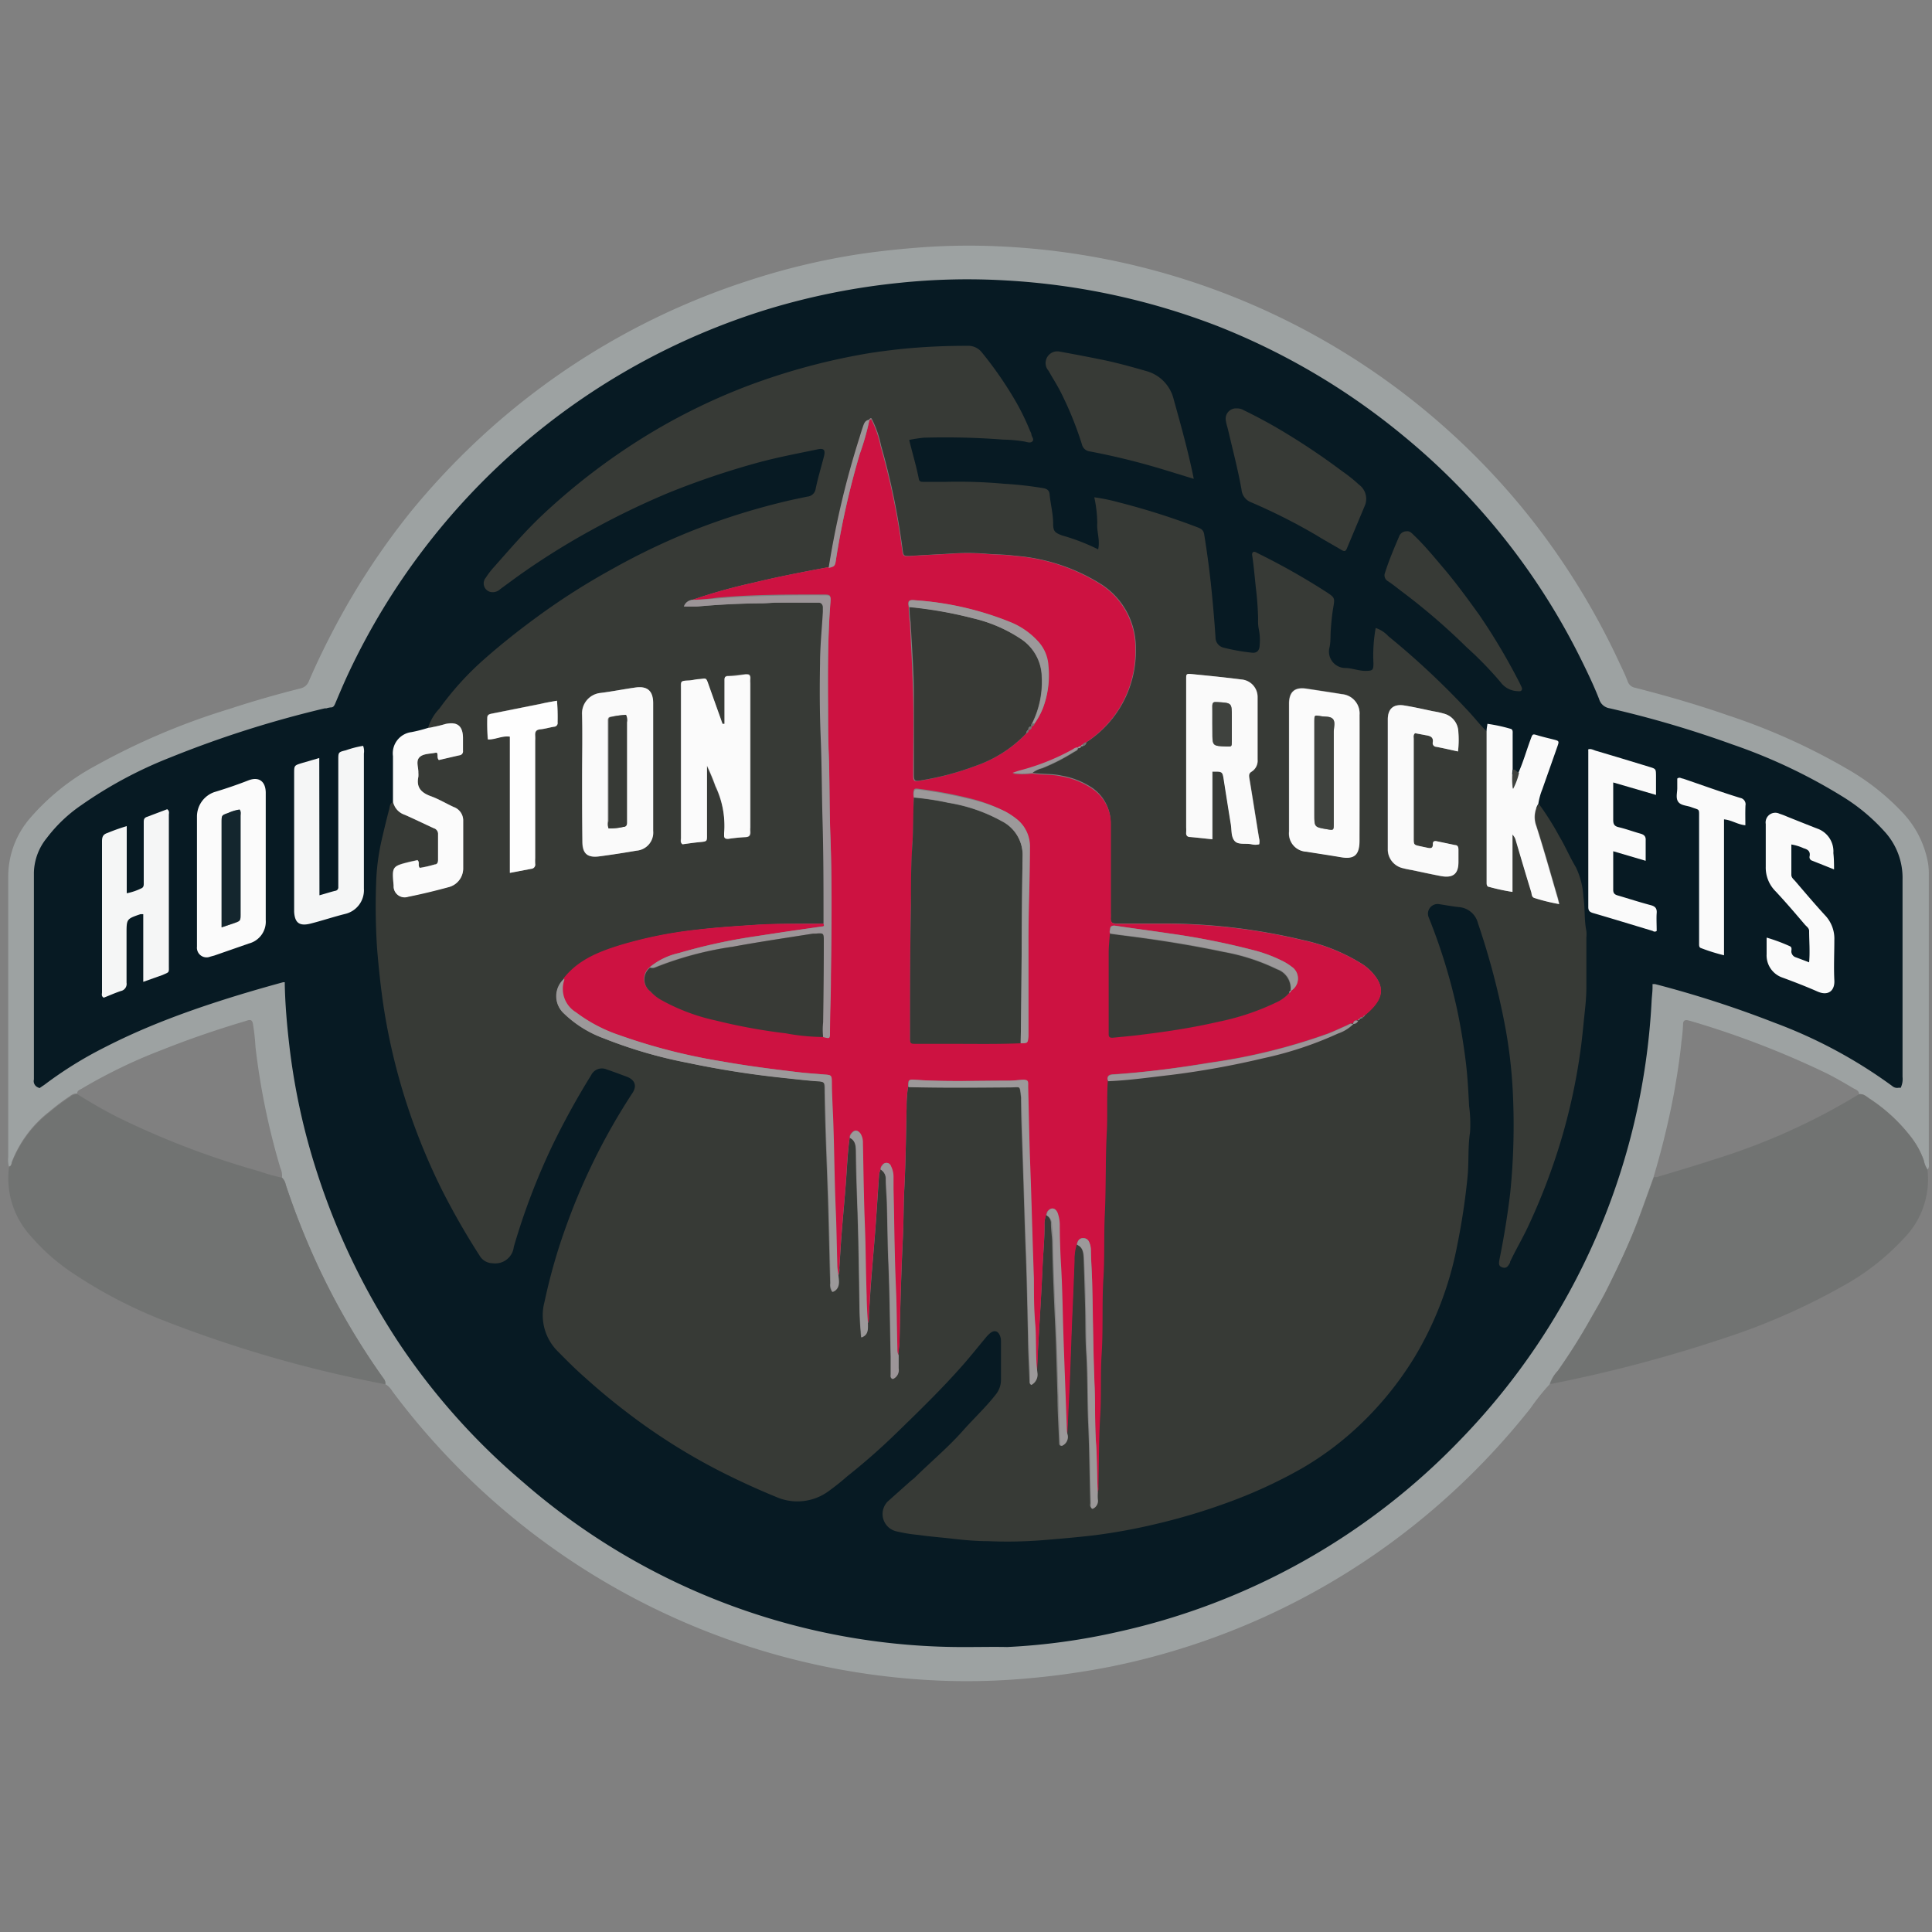 <svg viewBox="0 0 200 200" xmlns="http://www.w3.org/2000/svg" data-sanitized-data-name="Layer 1" data-name="Layer 1" id="Layer_1"><rect x="0" y="0" width="200" height="200" fill="#808080" stroke="none"/><defs><style>.cls-1{fill:#9da2a2;}.cls-2{fill:#717372;}.cls-3{fill:#071a23;}.cls-4{fill:#373a36;}.cls-5{fill:#f5f6f6;}.cls-6{fill:#fbfbfb;}.cls-7{fill:#fafafa;}.cls-8{fill:#3f423e;}.cls-9{fill:#cd1241;}.cls-10{fill:#9c9598;}.cls-11{fill:#fefefe;}.cls-12{fill:#9c999a;}.cls-13{fill:#14262e;}.cls-14{fill:#383a36;}</style></defs><title>Artboard 1</title><path d="M.92,120.76a2.86,2.86,0,0,1-.07-1c0-9.68,0-19.36,0-29a9.28,9.28,0,0,1,2.31-6.12,23.81,23.81,0,0,1,6.73-5.37,71,71,0,0,1,13.79-5.86q3.66-1.2,7.4-2.14a1.2,1.2,0,0,0,.9-.77c.83-1.93,1.75-3.81,2.73-5.66A75.25,75.25,0,0,1,42.5,53a76.56,76.56,0,0,1,7.56-8A74.63,74.63,0,0,1,77.64,29,71.6,71.6,0,0,1,89,26.3c2.16-.32,4.31-.54,6.48-.7a68,68,0,0,1,8.32-.08,74.41,74.41,0,0,1,54.84,28.37,75.33,75.33,0,0,1,9,14.72c.3.64.62,1.28.86,1.94a1,1,0,0,0,.79.65c3.23.83,6.43,1.75,9.58,2.85a65,65,0,0,1,12.28,5.51A24.61,24.61,0,0,1,196.84,84a10.21,10.21,0,0,1,2.75,5.35,6.79,6.79,0,0,1,.08,1.1q0,14.9,0,29.8c0,.27.08.57-.12.82a2.38,2.38,0,0,1-.38-.93,8.71,8.71,0,0,0-1.23-2.31,17.59,17.59,0,0,0-4.43-4.13c-.32-.22-.62-.5-1.06-.43,0-.4-.37-.48-.62-.63-.9-.53-1.8-1.06-2.74-1.53A92.43,92.43,0,0,0,175,105.69l-.24-.06c-.36-.09-.54.05-.53.43a17.66,17.66,0,0,1-.17,1.77c-.17,1.82-.47,3.63-.79,5.44a85.47,85.47,0,0,1-2.11,8.63c-.57,1.56-1.12,3.13-1.71,4.69-.85,2.27-1.89,4.47-3,6.65-.53,1.09-1.15,2.14-1.75,3.19a61.48,61.48,0,0,1-3.47,5.51,3.69,3.69,0,0,0-.82,1.37,22,22,0,0,0-1.95,2.44A75,75,0,0,1,146.24,158a73.79,73.79,0,0,1-31.32,14.54,80.47,80.47,0,0,1-8.46,1.2,70,70,0,0,1-8.56.26A74.45,74.45,0,0,1,46,150.45,73.68,73.68,0,0,1,40.6,144a1.93,1.93,0,0,0-.71-.71.79.79,0,0,0-.2-.62,73.86,73.86,0,0,1-6.59-11.23,77.75,77.75,0,0,1-3.52-8.81,1.38,1.38,0,0,0-.39-.73,1.89,1.89,0,0,0-.17-1,73.84,73.84,0,0,1-2.57-12.49,21.93,21.93,0,0,0-.27-2.44c-.07-.34-.21-.43-.51-.35l-.49.15c-2.84.85-5.64,1.81-8.4,2.91a54.28,54.28,0,0,0-8.29,4c-.2.13-.5.19-.5.51a1.15,1.15,0,0,0-.77.29,21.11,21.11,0,0,0-2.09,1.57,12.12,12.12,0,0,0-3.9,5.2C1.17,120.49,1.17,120.71.92,120.76Zm195.54-8.55a2.47,2.47,0,0,0,.07-1c0-6.73,0-13.47,0-20.2a6.71,6.71,0,0,0-1.8-4.7,19.78,19.78,0,0,0-4.16-3.47,55.25,55.25,0,0,0-11.39-5.4,107.75,107.75,0,0,0-12.68-3.74,1.7,1.7,0,0,1-1.36-1.18c-.51-1.31-1.12-2.59-1.74-3.86a70.5,70.5,0,0,0-59.34-39.23,67.76,67.76,0,0,0-10.94.25,70.44,70.44,0,0,0-56.6,40c-.51,1.07-1,2.16-1.44,3.26a.88.88,0,0,1-.78.65,3.06,3.06,0,0,0-.58.14,110.33,110.33,0,0,0-16,5.08,43.59,43.59,0,0,0-9.11,4.87A15.28,15.28,0,0,0,5.16,87,5.61,5.61,0,0,0,3.9,90.31q0,10.74,0,21.48c0,.18-.11.4.16.53l.4-.28a40.23,40.23,0,0,1,6.05-3.77,95.36,95.36,0,0,1,18.67-6.84c.6-.16.65-.12.67.56a64.37,64.37,0,0,0,.5,6.51,66.86,66.86,0,0,0,2.85,12.89,69,69,0,0,0,21.26,31.84c14.33,12.13,30.94,17.68,49.7,16.79a65.5,65.5,0,0,0,11.42-1.56,70.6,70.6,0,0,0,49-40.19,69,69,0,0,0,5.9-24.68c0-.73.1-1.46.15-2.17a1,1,0,0,1,.7,0,110.3,110.3,0,0,1,12.42,4,51.55,51.55,0,0,1,12.29,6.62A.42.42,0,0,0,196.46,112.21Z" class="cls-1"></path><path d="M29.19,121.91a1.4,1.4,0,0,1,.39.74,80.29,80.29,0,0,0,3.52,8.8,73.86,73.86,0,0,0,6.59,11.23.8.8,0,0,1,.2.62,128.84,128.84,0,0,1-23-6.62,49,49,0,0,1-9.17-4.76,21.35,21.35,0,0,1-4.57-4,8.85,8.85,0,0,1-2.21-7.14c.25-.05.25-.28.31-.46a12.24,12.24,0,0,1,3.9-5.2,22.69,22.69,0,0,1,2.09-1.56,1.15,1.15,0,0,1,.77-.29c1.36.86,2.75,1.66,4.19,2.39a85.71,85.71,0,0,0,14.68,5.6A17.21,17.21,0,0,0,29.19,121.91Z" class="cls-2"></path><path d="M192.43,113.28c.44-.07.74.21,1.06.44a17.41,17.41,0,0,1,4.43,4.13,8.5,8.5,0,0,1,1.23,2.3,2.38,2.38,0,0,0,.38.93,8.7,8.7,0,0,1-2.46,7.13,24.86,24.86,0,0,1-6.44,5,67.27,67.27,0,0,1-12.24,5.35,144.89,144.89,0,0,1-17.75,4.69h-.17a3.57,3.57,0,0,1,.82-1.36,63.1,63.1,0,0,0,3.47-5.52c.6-1.05,1.22-2.1,1.75-3.19,1.06-2.18,2.1-4.37,3-6.65.59-1.55,1.14-3.12,1.71-4.69a1.3,1.3,0,0,0,.34,0c2-.61,4-1.19,6-1.85A66.3,66.3,0,0,0,192.43,113.28Z" class="cls-2"></path><path d="M196.46,112.21a.42.42,0,0,1-.38-.1,51.36,51.36,0,0,0-12.29-6.62,110.3,110.3,0,0,0-12.42-4,1,1,0,0,0-.7,0c0,.71-.11,1.44-.15,2.17a70,70,0,0,1-19.64,45,69.75,69.75,0,0,1-35.29,19.82A65.52,65.52,0,0,1,104.18,170c-18.76.89-35.37-4.66-49.7-16.79a69,69,0,0,1-21.27-31.84,67.61,67.61,0,0,1-2.85-12.89,64.37,64.37,0,0,1-.5-6.51c0-.67-.06-.72-.66-.56a95.45,95.45,0,0,0-18.68,6.84,39.64,39.64,0,0,0-6,3.77l-.41.28c-.27-.13-.16-.35-.16-.53,0-7.16,0-14.32,0-21.47A5.7,5.7,0,0,1,5.16,87a15.49,15.49,0,0,1,3.5-3.31,43.59,43.59,0,0,1,9.11-4.87,110.46,110.46,0,0,1,16-5.08,3,3,0,0,1,.57-.14.86.86,0,0,0,.78-.65c.47-1.1.93-2.19,1.44-3.26a70.27,70.27,0,0,1,56.6-40,67.76,67.76,0,0,1,10.94-.25,70.5,70.5,0,0,1,59.34,39.23c.62,1.27,1.23,2.55,1.74,3.86a1.72,1.72,0,0,0,1.36,1.18,107.75,107.75,0,0,1,12.68,3.74,55.25,55.25,0,0,1,11.39,5.4,19.78,19.78,0,0,1,4.16,3.47,6.71,6.71,0,0,1,1.8,4.7c-.06,6.73,0,13.47,0,20.2A2.66,2.66,0,0,1,196.46,112.21ZM156.6,79.63c0-.34,0-.68,0-1V76c0-.21,0-.49-.24-.55a16.92,16.92,0,0,0-2.37-.51c0,.31-.07.56-.09.8-.71-.68-1.3-1.48-2-2.19a83.12,83.12,0,0,0-8.22-7.7,3.09,3.09,0,0,0-1.3-.83,15.49,15.49,0,0,0-.23,3.65c0,.7-.1.78-.79.79s-1.44-.26-2.16-.3a1.69,1.69,0,0,1-1.6-2.13c.11-.65.09-1.29.14-1.94s.13-1.51.26-2.26.14-1-.62-1.46a71.08,71.08,0,0,0-7.21-4.09c-.15-.08-.29-.2-.47-.13a.3.3,0,0,0-.11.31c.17,1.11.26,2.23.37,3.35a32.76,32.76,0,0,1,.3,3.28,3.77,3.77,0,0,0,.06,1,5.94,5.94,0,0,1,.1,1.68c0,.59-.29.88-.85.8a20.25,20.25,0,0,1-2.9-.52,1.09,1.09,0,0,1-.82-1.07c-.13-1.88-.3-3.75-.5-5.63-.18-1.68-.4-3.34-.67-5a.84.84,0,0,0-.66-.74A74.09,74.09,0,0,0,115.76,52a17.27,17.27,0,0,0-2.48-.51,12.54,12.54,0,0,1,.3,2.66c-.07.88.32,1.75.1,2.73a21.11,21.11,0,0,0-3.74-1.44c-.78-.26-.92-.44-.92-1.3,0-1-.28-2-.38-3,0-.33-.22-.51-.6-.59a37.53,37.53,0,0,0-4.1-.46,50.23,50.23,0,0,0-6-.2c-.76,0-1.53,0-2.29,0-.23,0-.48,0-.53-.28-.25-1.36-.66-2.68-1-4.06a14.37,14.37,0,0,1,1.52-.23,77.53,77.53,0,0,1,8.21.2,13.31,13.31,0,0,1,2.27.21c.27.07.58.2.78-.06s-.09-.48-.13-.72a1.2,1.2,0,0,0-.13-.31A25.64,25.64,0,0,0,104.82,41a41.61,41.61,0,0,0-3.22-4.56,1.81,1.81,0,0,0-1.54-.68,66.85,66.85,0,0,0-6.93.34c-1.4.16-2.79.33-4.17.59a67.2,67.2,0,0,0-11.39,3.14,63,63,0,0,0-10.06,4.85,66.17,66.17,0,0,0-11.39,8.61c-1.8,1.67-3.4,3.54-5,5.38a7.06,7.06,0,0,0-.82,1.07.91.91,0,0,0,.47,1.49,1.16,1.16,0,0,0,1-.29c.88-.65,1.77-1.31,2.67-1.93A76,76,0,0,1,61,55a81.68,81.68,0,0,1,8.17-3.92A83.82,83.82,0,0,1,78.28,48c2.09-.58,4.22-1,6.34-1.42.71-.14.85,0,.67.75-.29,1.12-.63,2.23-.87,3.36a.92.92,0,0,1-.85.78l-1.49.3A72.64,72.64,0,0,0,71.51,55a67.77,67.77,0,0,0-8.05,3.77,71,71,0,0,0-7.86,5c-1.93,1.41-3.81,2.9-5.6,4.49a30.85,30.85,0,0,0-4.51,5,5,5,0,0,0-1.18,2,12.77,12.77,0,0,1-1.71.48,2.2,2.2,0,0,0-1.9,2.48c0,1.57,0,3.15,0,4.73-.37.12-.34.49-.42.76-.27,1-.53,2.07-.76,3.12a22.13,22.13,0,0,0-.58,4.42A66.72,66.72,0,0,0,39,98.11c.17,2.1.39,4.2.71,6.28a64.41,64.41,0,0,0,2.46,10.17,66.18,66.18,0,0,0,3.62,8.76A74.79,74.79,0,0,0,49.64,130a1.58,1.58,0,0,0,1.34.77,1.92,1.92,0,0,0,2.15-1.6,68.09,68.09,0,0,1,4-10.5,76.55,76.55,0,0,1,4-7.26,1.23,1.23,0,0,1,1.64-.59c.67.21,1.33.47,2,.71.88.33,1.14,1,.64,1.71a65.86,65.86,0,0,0-5.06,9.3c-.9,2-1.68,4.06-2.38,6.15a63,63,0,0,0-1.68,6.2A5.31,5.31,0,0,0,57.76,140c.92.93,1.85,1.83,2.82,2.7q2.07,1.88,4.29,3.57a63.07,63.07,0,0,0,9.57,6.06q2.86,1.47,5.85,2.68a5.45,5.45,0,0,0,5.39-.52c.71-.47,1.32-1.07,2-1.59,1.7-1.35,3.34-2.78,4.9-4.29,2.43-2.36,4.87-4.72,7.11-7.28.78-.88,1.52-1.81,2.28-2.72a4.33,4.33,0,0,1,.46-.5c.46-.41.89-.29,1.09.3a1.69,1.69,0,0,1,.08.5c0,1.33,0,2.66,0,4a2.55,2.55,0,0,1-.57,1.56c-1,1.26-2.18,2.37-3.25,3.57-1.59,1.76-3.42,3.29-5.11,4.95-.12.12-.26.21-.39.33l-2.4,2.13a1.85,1.85,0,0,0,.88,3.1,18,18,0,0,0,2.33.38c1.17.17,2.35.26,3.52.39s2.42.2,3.62.25a46.72,46.72,0,0,0,5.42-.09c1.88-.15,3.75-.3,5.62-.53a57.44,57.44,0,0,0,6.39-1.17,62.47,62.47,0,0,0,7-2.07,49.08,49.08,0,0,0,8.09-3.67,32.46,32.46,0,0,0,5.64-4.16,34.25,34.25,0,0,0,6-7.3A35.13,35.13,0,0,0,150.79,129a70.92,70.92,0,0,0,1.07-7.09c.15-1.55,0-3.1.26-4.64a13.5,13.5,0,0,0-.11-2.69c-.07-1.58-.15-3.15-.35-4.72-.24-2-.56-3.89-1-5.81a59.53,59.53,0,0,0-2.82-9,1,1,0,0,1,1.1-1.38c.66.1,1.33.23,2,.31A2.19,2.19,0,0,1,153,95.58a78.35,78.35,0,0,1,2.77,10.87,49.06,49.06,0,0,1,.75,6.7,68.43,68.43,0,0,1-.26,10.32c-.28,2.29-.64,4.56-1.1,6.82-.1.51,0,.82.31.91s.6-.21.77-.5l0-.07c.56-1.21,1.24-2.34,1.81-3.55a63.33,63.33,0,0,0,3.42-8.92,62.26,62.26,0,0,0,2-9c.16-1.09.27-2.18.38-3.27s.24-2.41.28-3.61c.05-1.73,0-3.46,0-5.18a3.84,3.84,0,0,0,0-.68c-.25-1.17-.12-2.36-.31-3.53a8,8,0,0,0-.78-3.08c-.63-1-1.12-2.16-1.73-3.21a29.91,29.91,0,0,0-2.11-3.35,6.59,6.59,0,0,1,.45-1.45c.51-1.49,1.05-3,1.57-4.45.18-.52.16-.54-.38-.7s-1-.25-1.55-.4c-.68-.2-.62-.24-.88.46-.41,1.1-.73,2.24-1.21,3.32C157,79.92,156.89,79.61,156.6,79.63Zm-33-30.06c-.58-2.87-1.34-5.55-2.12-8.22a4,4,0,0,0-2.88-2.94c-1.59-.46-3.19-.9-4.82-1.22-1.38-.28-2.76-.54-4.14-.79a1.21,1.21,0,0,0-1.11,2c.4.72.85,1.4,1.22,2.13A35.76,35.76,0,0,1,112,46a.94.94,0,0,0,.85.75A73.55,73.55,0,0,1,121,48.78Zm4.47-7.29a1.07,1.07,0,0,0-1.18,1.29c0,.3.15.6.22.9.48,2.05,1,4.1,1.39,6.17a1.55,1.55,0,0,0,1,1.33,60.53,60.53,0,0,1,6.72,3.41c.87.52,1.75,1,2.63,1.54.22.13.41.2.54-.11l1.9-4.53a1.83,1.83,0,0,0-.63-2.12,16.29,16.29,0,0,0-1.78-1.42q-2.68-2-5.53-3.75a51.5,51.5,0,0,0-4.61-2.52A1.31,1.31,0,0,0,128.05,42.28Zm-95,50.4V78.47L31.29,79c-.82.25-.82.25-.82,1.08V93.9c0,.17,0,.34,0,.51.07,1.1.63,1.51,1.7,1.21s2.37-.73,3.58-1A2.52,2.52,0,0,0,37.69,92c0-4.66,0-9.33,0-14a1.53,1.53,0,0,0-.08-.78,11.17,11.17,0,0,0-1.79.45c-.78.2-.78.22-.78,1V91.81a.38.38,0,0,1-.33.41C34.2,92.34,33.72,92.5,33.07,92.68ZM20.39,91v4c0,1,0,2,0,3A1,1,0,0,0,21.75,99l.41-.11,3.59-1.25a2.34,2.34,0,0,0,1.74-2.42c0-4.38,0-8.76,0-13.14,0-1.17-.76-1.73-1.81-1.32s-2.33.85-3.52,1.21a2.68,2.68,0,0,0-1.81,2.57C20.43,86.71,20.39,88.86,20.39,91Zm-5.56,10.63,2-.75c.73-.29.65-.16.65-1V84.4c0-.18.09-.39-.17-.59l-2.09.79c-.3.11-.34.33-.34.6,0,.65,0,1.3,0,2v4.15c0,.25,0,.53-.27.65a6.06,6.06,0,0,1-1.49.5V85.51a20.43,20.43,0,0,0-2,.71c-.47.15-.56.42-.56.88,0,5.2,0,10.41,0,15.61,0,.18-.1.4.18.56.57-.22,1.15-.49,1.77-.69a.75.75,0,0,0,.59-.86c0-1.69,0-3.39,0-5.09,0-1.49,0-1.49,1.42-2a1.77,1.77,0,0,1,.31,0ZM167,88.12l3.34,1c0-.75,0-1.43,0-2.1a.59.59,0,0,0-.53-.7c-.76-.22-1.5-.5-2.27-.68-.47-.11-.57-.34-.56-.77,0-.82,0-1.64,0-2.46V81l4.48,1.35v-2c0-.69,0-.7-.71-.91-1.83-.56-3.67-1.12-5.51-1.66-.26-.08-.51-.24-.79-.15a.9.9,0,0,0,0,.19q0,8.06,0,16.13c0,.38.13.52.5.63,2.06.6,4.11,1.23,6.17,1.85a.33.33,0,0,0,.41,0c0-.57,0-1.21,0-1.85s-.17-.7-.62-.82c-1.14-.32-2.27-.7-3.4-1-.32-.09-.48-.22-.48-.58C167,90.84,167,89.54,167,88.12ZM189.86,90c0-.63,0-1.16,0-1.7a2.48,2.48,0,0,0-1.7-2.55c-1-.42-2-.82-3.07-1.22a7.71,7.71,0,0,0-.8-.3,1,1,0,0,0-1.42,1.06c0,.12,0,.23,0,.34,0,1.36,0,2.72,0,4.07a3.46,3.46,0,0,0,1,2.54c1.05,1.15,2.07,2.33,3.09,3.5.16.18.41.34.4.62,0,1.06.06,2.12,0,3.25-.52-.2-1-.38-1.41-.53s-.47-.27-.44-.61.08-.43-.15-.53a18.35,18.35,0,0,0-2.4-.89c0,.65,0,1.19,0,1.72a2.43,2.43,0,0,0,1.64,2.43c1.2.49,2.43.92,3.61,1.44s1.82-.09,1.76-1.16c-.08-1.38,0-2.77,0-4.16a3.51,3.51,0,0,0-1-2.61c-1-1.16-2-2.34-3.07-3.51-.16-.19-.38-.35-.38-.64,0-1,0-2.07,0-3.14a4.75,4.75,0,0,1,1.27.39c.43.12.73.31.63.83a.38.38,0,0,0,.27.46ZM145.62,55a.82.82,0,0,0-.8.57c-.52,1.22-1,2.44-1.44,3.71a.7.7,0,0,0,.29.88c.5.32,1,.7,1.43,1.06A67.26,67.26,0,0,1,151.83,67a39.4,39.4,0,0,1,3.52,3.67,2.24,2.24,0,0,0,1.63.92c.19,0,.4.11.54-.09s0-.32-.08-.48-.14-.3-.22-.45a64.53,64.53,0,0,0-4.07-6.84c-1.21-1.73-2.45-3.44-3.83-5-1-1.11-1.89-2.24-2.94-3.26C146.15,55.22,146,55,145.62,55Zm35.06,30.41c0-.68,0-1.33,0-2a.68.68,0,0,0-.55-.79c-2-.66-3.95-1.36-5.93-2-.17-.06-.35-.21-.59,0,0,.28,0,.59,0,.9,0,.51-.18,1.09.09,1.49s.91.39,1.37.57c.87.33.8.09.8,1.11V97.14c0,.23,0,.45,0,.68a.3.3,0,0,0,.2.33,17.77,17.77,0,0,0,2.37.74V84.82C179.26,84.89,179.88,85.36,180.68,85.43Z" class="cls-3"></path><path d="M100.36,170.5a69.33,69.33,0,0,1-46.13-17A69.37,69.37,0,0,1,41.28,139a71.91,71.91,0,0,1-8.43-17.53,67.94,67.94,0,0,1-2.87-13c-.3-2.53-.46-4.61-.5-6.55,0,0,0-.15,0-.24l-.17,0c-10.09,2.75-15.24,5.08-18.61,6.81a40.52,40.52,0,0,0-6,3.73,3.05,3.05,0,0,1-.32.22l-.11.08-.18.12-.2-.09a.7.7,0,0,1-.38-.8s0-.06,0-.08q0-6.32,0-12.64V90.32a5.9,5.9,0,0,1,1.34-3.58,15.31,15.31,0,0,1,3.58-3.4,44.12,44.12,0,0,1,9.18-4.92,110.6,110.6,0,0,1,16-5.09l.17,0a2.14,2.14,0,0,1,.48-.1c.19,0,.31-.08.45-.42v0c.45-1.07.92-2.18,1.43-3.26A71,71,0,0,1,79.51,32a71.7,71.7,0,0,1,13.6-2.72,67.79,67.79,0,0,1,11-.25A71.9,71.9,0,0,1,126,33.74a71.12,71.12,0,0,1,19.27,11.37,70.27,70.27,0,0,1,18.51,23.37c.52,1.06,1.2,2.46,1.76,3.89a1.34,1.34,0,0,0,1.08.95,109.12,109.12,0,0,1,12.73,3.75,56.69,56.69,0,0,1,11.47,5.44,19.73,19.73,0,0,1,4.24,3.54,7.09,7.09,0,0,1,1.89,5c0,4.71,0,9.5,0,14.13,0,2,0,4.05,0,6.07,0,.07,0,.15,0,.23a2.08,2.08,0,0,1-.11.93l-.07.19-.21,0a.76.76,0,0,1-.67-.17h0a50.18,50.18,0,0,0-12.2-6.56,109.43,109.43,0,0,0-12.37-4l-.12,0-.13,0c0,.11,0,.23,0,.34,0,.49-.08,1-.1,1.5a70.39,70.39,0,0,1-19.76,45.3,70.09,70.09,0,0,1-35.48,19.92,66,66,0,0,1-11.47,1.57C102.91,170.47,101.63,170.5,100.36,170.5ZM29.6,101a.62.62,0,0,1,.37.11c.26.2.26.54.27.9,0,1.92.2,4,.5,6.47a68.09,68.09,0,0,0,2.83,12.83,71.22,71.22,0,0,0,8.35,17.33,68.42,68.42,0,0,0,12.8,14.33,70.6,70.6,0,0,0,23.07,13.21,71.65,71.65,0,0,0,26.37,3.49,65.37,65.37,0,0,0,11.34-1.55,69.41,69.41,0,0,0,35.11-19.72,69.6,69.6,0,0,0,19.53-44.8c0-.51.07-1,.1-1.52,0-.22,0-.44,0-.65l0-.24.22-.09a1.22,1.22,0,0,1,.85,0l.09,0a110.35,110.35,0,0,1,12.46,4,51,51,0,0,1,12.23,6.55v-.23a2.17,2.17,0,0,1,0-.26v-6.07c0-4.63,0-9.43,0-14.14a6.32,6.32,0,0,0-1.71-4.44,19.27,19.27,0,0,0-4.07-3.4,56.25,56.25,0,0,0-11.32-5.36,107.6,107.6,0,0,0-12.64-3.73,2.05,2.05,0,0,1-1.62-1.41c-.55-1.41-1.22-2.79-1.73-3.83A69.59,69.59,0,0,0,144.78,45.7a70.31,70.31,0,0,0-19.07-11.25,71.05,71.05,0,0,0-21.65-4.65,67.35,67.35,0,0,0-10.87.25,70.75,70.75,0,0,0-13.45,2.69A70.22,70.22,0,0,0,36.89,69.81c-.5,1.06-1,2.16-1.42,3.23v0a1.26,1.26,0,0,1-1.12.88l-.29.07-.21.06a108.65,108.65,0,0,0-15.93,5.06,42.69,42.69,0,0,0-9,4.83,14.71,14.71,0,0,0-3.42,3.23,5.17,5.17,0,0,0-1.19,3.13c0,2.94,0,5.89,0,8.83V111.7a41.15,41.15,0,0,1,6.05-3.77,97.16,97.16,0,0,1,18.76-6.87A2.19,2.19,0,0,1,29.6,101Zm74.69,59c-.67,0-1.37,0-2.09,0-1.38-.05-2.57-.13-3.65-.25l-1.1-.11c-.79-.08-1.62-.17-2.43-.28-.22,0-.45-.06-.67-.09a11.13,11.13,0,0,1-1.71-.3,2.28,2.28,0,0,1-1.64-1.7,2.11,2.11,0,0,1,.6-2l1.21-1.08L94,153c.06-.06.12-.1.18-.15l.19-.16c.62-.61,1.27-1.21,1.9-1.8,1.08-1,2.2-2,3.2-3.14.39-.44.81-.88,1.22-1.3.68-.72,1.39-1.46,2-2.25a2.16,2.16,0,0,0,.49-1.32c0-1.2,0-2.43,0-3.61v-.38a1.06,1.06,0,0,0,0-.38c-.06-.18-.14-.26-.19-.28s-.15,0-.29.15a4.22,4.22,0,0,0-.4.43l0,0-.78.94c-.48.59-1,1.2-1.5,1.79-2.26,2.57-4.74,5-7.14,7.29-1.52,1.48-3.18,2.93-4.92,4.32l-.68.56a14,14,0,0,1-1.33,1.05,5.87,5.87,0,0,1-5.74.56c-2.05-.84-4-1.75-5.88-2.7a63,63,0,0,1-9.63-6.1c-1.47-1.12-2.92-2.33-4.32-3.58-.87-.78-1.77-1.64-2.83-2.72A5.67,5.67,0,0,1,56,134.8a61.2,61.2,0,0,1,1.69-6.24c.74-2.21,1.52-4.24,2.39-6.19A65.21,65.21,0,0,1,65.13,113a.8.8,0,0,0,.17-.65,1,1,0,0,0-.62-.49l-.52-.19c-.48-.18-1-.36-1.46-.52a.87.87,0,0,0-1.19.43,75.09,75.09,0,0,0-4,7.22,67.88,67.88,0,0,0-4,10.44A2.29,2.29,0,0,1,51,131.14a2,2,0,0,1-1.65-.95,74.59,74.59,0,0,1-3.87-6.7,66.35,66.35,0,0,1-3.63-8.81,64.28,64.28,0,0,1-2.48-10.23c-.29-1.89-.52-3.89-.71-6.31a66.55,66.55,0,0,1-.1-6.82,23.5,23.5,0,0,1,.59-4.49c.23-1,.49-2.07.77-3.14a.57.57,0,0,0,0-.15,1.11,1.11,0,0,1,.38-.74V81.54c0-1.06,0-2.16,0-3.24a2.58,2.58,0,0,1,2.18-2.85l.57-.14a8.06,8.06,0,0,0,.91-.24,4.28,4.28,0,0,1,.9-1.57q.15-.21.3-.39A30.67,30.67,0,0,1,49.75,68c1.72-1.53,3.56-3,5.63-4.52a70.06,70.06,0,0,1,7.89-5,68.83,68.83,0,0,1,8.1-3.8A73.7,73.7,0,0,1,82,51.37l1-.21.46-.09c.37-.08.49-.18.55-.49.16-.76.37-1.51.57-2.24l.3-1.13a3,3,0,0,0,.06-.32l-.28,0-1.13.23c-1.71.34-3.48.7-5.19,1.18a78.41,78.41,0,0,0-17.22,7,76.39,76.39,0,0,0-6.51,4c-.75.52-1.49,1.06-2.21,1.6l-.46.33a1.49,1.49,0,0,1-1.34.35,1.24,1.24,0,0,1-.87-.74,1.44,1.44,0,0,1,.17-1.32,8.79,8.79,0,0,1,.86-1.13c.18-.19.35-.39.52-.58,1.44-1.63,2.92-3.31,4.54-4.82a67.35,67.35,0,0,1,11.45-8.66,63.66,63.66,0,0,1,10.12-4.87,67.76,67.76,0,0,1,11.46-3.17c1.37-.25,2.77-.43,4.2-.59a66.28,66.28,0,0,1,7-.34,2.12,2.12,0,0,1,1.84.82,38.4,38.4,0,0,1,3.25,4.6A24,24,0,0,1,107,44.53a.21.21,0,0,1,0,.07,1,1,0,0,1,.12.33l.06.14a.78.78,0,0,1,0,.86.93.93,0,0,1-1.09.23l-.09,0a8.67,8.67,0,0,0-1.56-.17c-.21,0-.43,0-.64,0a76.85,76.85,0,0,0-8.18-.19,6.88,6.88,0,0,0-1,.13l-.11,0,.27,1c.23.86.46,1.75.63,2.64h2.44a51.85,51.85,0,0,1,6,.2l.79.06a28,28,0,0,1,3.36.41,1,1,0,0,1,.9.92c0,.39.11.79.17,1.17a11.63,11.63,0,0,1,.21,1.88c0,.7,0,.73.66.93l.47.15a21.42,21.42,0,0,1,2.83,1.07,5.26,5.26,0,0,0-.08-1,5.4,5.4,0,0,1-.08-1.21,6.27,6.27,0,0,0-.16-1.7c-.05-.28-.1-.58-.14-.88l-.06-.48.48,0a18.57,18.57,0,0,1,2.38.47l.16.05a74.53,74.53,0,0,1,8.27,2.57,1.22,1.22,0,0,1,.91,1c.27,1.71.5,3.41.67,5,.2,1.82.36,3.72.5,5.65a.7.7,0,0,0,.55.72,14.8,14.8,0,0,0,2.3.43l.54.08a.47.47,0,0,0,.31,0,.55.55,0,0,0,.11-.38v-.31a4.1,4.1,0,0,0-.09-1.27,3,3,0,0,1-.07-.89v-.22a19.29,19.29,0,0,0-.19-2.28c0-.31-.07-.64-.11-1l-.06-.65c-.09-.88-.17-1.8-.31-2.68a.7.7,0,0,1,.25-.67l.05,0,.06,0a.81.81,0,0,1,.7.11l.07,0A71.23,71.23,0,0,1,137.57,61c.91.59,1,.84.79,1.84a21.58,21.58,0,0,0-.26,2.23c0,.23,0,.46,0,.69a9.57,9.57,0,0,1-.1,1.28,1.57,1.57,0,0,0,.25,1.23,1.39,1.39,0,0,0,1,.46,8.35,8.35,0,0,1,1,.15,5.57,5.57,0,0,0,1.12.15,1.76,1.76,0,0,0,.38,0,2.61,2.61,0,0,0,0-.38v-.75a11.76,11.76,0,0,1,.24-3l.08-.35.35.06a2.42,2.42,0,0,1,1.22.7l.25.22a80.18,80.18,0,0,1,8.27,7.73c.3.31.58.65.86,1s.35.42.54.62l0-.34.36,0a7.81,7.81,0,0,1,1.64.32c.27.07.52.14.78.19a.73.73,0,0,1,.55.85v2.7l0,.67v0a.35.35,0,0,1,.12.07c.22-.55.41-1.11.6-1.66.13-.4.27-.81.42-1.22l0-.08c.13-.34.2-.55.41-.67s.46-.07.77,0l.14,0c.27.08.55.15.83.21l.72.19c.31.09.56.15.69.4a1,1,0,0,1-.06.78l-.72,2c-.28.79-.57,1.62-.85,2.43,0,.14-.1.28-.15.41a4.14,4.14,0,0,0-.26.8,26.67,26.67,0,0,1,1.77,2.79l.27.48c.29.5.55,1,.81,1.51s.59,1.15.92,1.69A4.78,4.78,0,0,1,164,91V82.25c0-1.46,0-2.93,0-4.39a.75.75,0,0,1,0-.24s0,0,0-.05l0-.2.2-.06a1.23,1.23,0,0,1,.85.08l.16.06c1.84.54,3.67,1.1,5.53,1.66.85.27,1,.41,1,1.28v2.46l-4.48-1.35v.89c0,.24,0,.48,0,.72,0,.57,0,1.16,0,1.75,0,.31,0,.33.26.39.48.11.95.26,1.41.41.28.09.58.19.88.27a1,1,0,0,1,.8,1.1c0,.45,0,.91,0,1.4v1.18l-3.34-1c0,.22,0,.44,0,.66,0,1,0,1.92,0,2.86,0,.13,0,.15.19.2l1.47.45c.64.2,1.29.4,1.94.58a1.07,1.07,0,0,1,.89,1.22c0,.43,0,.87,0,1.3,0,.18,0,.35,0,.52v.18l-.14.11a.65.65,0,0,1-.74.13h0L169,96.25c-1.38-.42-2.81-.85-4.22-1.26a1.34,1.34,0,0,1-.34-.15,8.58,8.58,0,0,0,.15,1.45,2.41,2.41,0,0,1,0,.59v.17c0,.49,0,1,0,1.49,0,1.21,0,2.46,0,3.7s-.15,2.34-.27,3.47v.17c-.12,1.22-.23,2.23-.38,3.28a63.68,63.68,0,0,1-2,9.11,65.16,65.16,0,0,1-3.44,9c-.28.58-.59,1.16-.89,1.72s-.64,1.2-.92,1.82l-.06.1,0,.07a1,1,0,0,1-1.16.61c-.31-.09-.78-.38-.58-1.35.44-2.18.81-4.46,1.09-6.8a68.11,68.11,0,0,0,.26-10.26,48.16,48.16,0,0,0-.75-6.64,76.69,76.69,0,0,0-2.76-10.83,1.8,1.8,0,0,0-1.73-1.41c-.44,0-.88-.12-1.3-.19l-.71-.12a.64.64,0,0,0-.63.2.66.66,0,0,0,0,.66,60.69,60.69,0,0,1,2.83,9.09,59.25,59.25,0,0,1,1,5.85c.19,1.57.28,3.14.36,4.75,0,.27,0,.56.06.83a7,7,0,0,1,0,1.94,20,20,0,0,0-.16,2.56c0,.68,0,1.37-.09,2.06-.25,2.45-.61,4.85-1.07,7.12a35.5,35.5,0,0,1-4.51,11.76,35,35,0,0,1-6.07,7.38,32.42,32.42,0,0,1-5.71,4.21,49.14,49.14,0,0,1-8.15,3.7,62.16,62.16,0,0,1-7,2.08,58.2,58.2,0,0,1-6.42,1.18c-1.89.23-3.75.38-5.64.53C106.6,160,105.49,160,104.29,160Zm-1.36-22.49a.73.73,0,0,1,.22,0,1.05,1.05,0,0,1,.71.77,1.65,1.65,0,0,1,.1.62v.38c0,1.18,0,2.41,0,3.61a2.85,2.85,0,0,1-.65,1.8c-.64.81-1.36,1.57-2.06,2.3-.4.41-.81.85-1.2,1.28-1,1.14-2.15,2.18-3.25,3.2-.62.57-1.27,1.17-1.88,1.78a2.39,2.39,0,0,1-.26.21l-.15.12-1.19,1.06-1.21,1.08a1.36,1.36,0,0,0-.37,1.31,1.52,1.52,0,0,0,1.11,1.13,9.75,9.75,0,0,0,1.59.28l.69.09c.79.12,1.61.2,2.4.28l1.1.11c1.07.12,2.24.2,3.59.25a46.68,46.68,0,0,0,5.38-.09c1.89-.15,3.74-.3,5.61-.53a56.62,56.62,0,0,0,6.34-1.16,62.74,62.74,0,0,0,6.92-2.06,49.35,49.35,0,0,0,8-3.64,32.23,32.23,0,0,0,5.57-4.11,34.26,34.26,0,0,0,5.94-7.22,34.81,34.81,0,0,0,4.41-11.51c.45-2.25.81-4.62,1.06-7,.06-.66.07-1.33.09-2a18.69,18.69,0,0,1,.17-2.67,6.39,6.39,0,0,0,0-1.74c0-.29,0-.58-.07-.88-.07-1.59-.16-3.14-.35-4.68-.25-2.07-.58-4-1-5.78a60.78,60.78,0,0,0-2.8-9,1.41,1.41,0,0,1,.16-1.41,1.39,1.39,0,0,1,1.34-.48l.72.11c.42.07.85.14,1.27.19a2.55,2.55,0,0,1,2.37,1.94,78,78,0,0,1,2.78,10.93,49.31,49.31,0,0,1,.77,6.75,67.11,67.11,0,0,1-.28,10.38c-.28,2.35-.65,4.66-1.1,6.85-.05.29,0,.44.05.47s.12,0,.3-.27l0-.06,0,0c.3-.64.63-1.26.95-1.86s.6-1.12.86-1.69a63.61,63.61,0,0,0,3.41-8.87,62.13,62.13,0,0,0,2-9c.15-1,.26-2,.38-3.25v-.16c.12-1.13.23-2.29.27-3.43s0-2.46,0-3.67V96.86a1.79,1.79,0,0,0,0-.41,12.13,12.13,0,0,1-.18-2,11.61,11.61,0,0,0-.13-1.58l-.09-.66a5.6,5.6,0,0,0-.64-2.28c-.34-.57-.65-1.17-.94-1.75s-.51-1-.79-1.46c-.09-.17-.18-.33-.28-.49a24.6,24.6,0,0,0-1.8-2.83l-.09-.12v-.15A4.25,4.25,0,0,1,159.2,82c.05-.13.1-.26.14-.38.28-.82.57-1.64.85-2.44s.48-1.34.71-2a.66.66,0,0,0,0-.15l-.16,0-.69-.18c-.29-.06-.58-.14-.86-.22l-.15,0-.16,0-.08.22,0,.09c-.15.39-.29.8-.42,1.19a22.37,22.37,0,0,1-.8,2.15l-.13.3-.31-.08a1.16,1.16,0,0,1-.43-.25l-.11-.09-.39,0v-.38c0-.11,0-.22,0-.33s0-.46,0-.7V75.8l-.77-.19a7.67,7.67,0,0,0-1.13-.26l-.13,1.21-.56-.55c-.41-.4-.78-.84-1.14-1.26s-.55-.64-.84-1a79.84,79.84,0,0,0-8.18-7.66,3.22,3.22,0,0,1-.28-.24,4.13,4.13,0,0,0-.5-.38,13.36,13.36,0,0,0-.13,2.38v.77c0,.9-.26,1.15-1.16,1.16a5.9,5.9,0,0,1-1.28-.16,7.9,7.9,0,0,0-.92-.14,2.05,2.05,0,0,1-1.53-.74A2.29,2.29,0,0,1,137.2,67a9.4,9.4,0,0,0,.1-1.2c0-.23,0-.47,0-.71,0-.69.13-1.5.26-2.29a2.07,2.07,0,0,0,.06-.67,1.57,1.57,0,0,0-.5-.41A72.92,72.92,0,0,0,130,57.61c.12.84.2,1.68.28,2.5l.06.65c0,.32.08.64.11,1a20.3,20.3,0,0,1,.19,2.37,1.76,1.76,0,0,1,0,.23,2.45,2.45,0,0,0,0,.68,5.09,5.09,0,0,1,.12,1.49c0,.1,0,.2,0,.3a1.21,1.21,0,0,1-.37,1,1.08,1.08,0,0,1-.92.21l-.53-.07a15.86,15.86,0,0,1-2.42-.46,1.47,1.47,0,0,1-1.1-1.4c-.13-1.92-.29-3.81-.49-5.62-.17-1.61-.39-3.29-.67-5,0-.26-.1-.32-.42-.44a74.57,74.57,0,0,0-8.19-2.55l-.16,0a16,16,0,0,0-1.78-.39l.06.35a6.63,6.63,0,0,1,.17,1.89,4.69,4.69,0,0,0,.08,1,4.82,4.82,0,0,1,0,1.74l-.11.5-.44-.25A19.1,19.1,0,0,0,110.3,56l-.48-.15c-.94-.31-1.18-.63-1.18-1.66a11.88,11.88,0,0,0-.2-1.75c-.07-.4-.14-.81-.18-1.22,0-.11,0-.2-.29-.25a25.81,25.81,0,0,0-3.27-.39l-.79-.07a50.6,50.6,0,0,0-6-.2c-.59,0-1.18,0-1.76,0H95.6a.77.77,0,0,1-.87-.61c-.16-.86-.38-1.71-.62-2.6-.12-.46-.25-.94-.37-1.43l-.09-.4.41-.07.49-.08A6.38,6.38,0,0,1,95.63,45a78.35,78.35,0,0,1,8.25.2l.63,0a8.35,8.35,0,0,1,1.7.19l.12,0a.87.87,0,0,0,.22,0l0-.07a1.17,1.17,0,0,1-.12-.36l0-.08a.52.52,0,0,1-.07-.15,24.35,24.35,0,0,0-1.8-3.57,39,39,0,0,0-3.19-4.52,1.39,1.39,0,0,0-1.24-.53,61.85,61.85,0,0,0-6.88.33c-1.42.16-2.8.33-4.15.58A67.15,67.15,0,0,0,77.7,40.23a63.05,63.05,0,0,0-10,4.82A67.19,67.19,0,0,0,56.38,53.6c-1.59,1.49-3.06,3.16-4.49,4.77l-.51.59a7.64,7.64,0,0,0-.79,1,.72.72,0,0,0-.11.63.49.49,0,0,0,.36.29c.21.06.38,0,.69-.23l.45-.33c.73-.53,1.48-1.09,2.23-1.61,2-1.42,4.27-2.79,6.58-4.07a77.86,77.86,0,0,1,17.39-7c1.73-.49,3.51-.85,5.23-1.2l1.13-.23a1,1,0,0,1,1,.15,1.1,1.1,0,0,1,.1,1.07c-.1.38-.21.77-.31,1.14-.19.72-.4,1.46-.55,2.2a1.31,1.31,0,0,1-1.15,1.08l-.46.09c-.34.06-.69.13-1,.21a70.55,70.55,0,0,0-10.52,3.26,68.94,68.94,0,0,0-8,3.76,70.08,70.08,0,0,0-7.81,5c-2,1.49-3.87,3-5.58,4.47a30.39,30.39,0,0,0-4.45,5l-.32.42a3.45,3.45,0,0,0-.8,1.44l0,.2-.19.09a7,7,0,0,1-1.22.36l-.54.13a1.83,1.83,0,0,0-1.62,2.11c0,1.08,0,2.18,0,3.24,0,.5,0,1,0,1.49v.27l-.26.09c-.06,0-.08,0-.12.28,0,.07,0,.15,0,.22-.28,1.06-.54,2.1-.76,3.1a22.14,22.14,0,0,0-.57,4.35c0,2.4-.08,4.56.09,6.74.19,2.4.42,4.39.7,6.25a64.69,64.69,0,0,0,2.45,10.11,65.76,65.76,0,0,0,3.6,8.71A71.3,71.3,0,0,0,50,129.79a1.17,1.17,0,0,0,1,.59,1.54,1.54,0,0,0,1.77-1.33,68,68,0,0,1,4.06-10.55,76.56,76.56,0,0,1,4-7.3,1.59,1.59,0,0,1,2.07-.76q.76.25,1.5.54l.51.19a1.58,1.58,0,0,1,1.08,1,1.47,1.47,0,0,1-.25,1.32,63.57,63.57,0,0,0-5,9.23c-.86,1.93-1.63,3.93-2.36,6.12A57.21,57.21,0,0,0,56.71,135a5,5,0,0,0,1.33,4.8c1.05,1.06,1.94,1.91,2.79,2.68,1.39,1.24,2.82,2.43,4.27,3.54a62.8,62.8,0,0,0,9.52,6c1.84.94,3.79,1.84,5.82,2.67a5.07,5.07,0,0,0,5-.49,12.61,12.61,0,0,0,1.25-1l.7-.58c1.72-1.37,3.36-2.8,4.87-4.26,2.39-2.32,4.85-4.71,7.09-7.26.51-.57,1-1.18,1.49-1.77l.78-.94,0,0a3.23,3.23,0,0,1,.47-.51A1.15,1.15,0,0,1,102.93,137.51Zm61.82-59.45v4.19c0,3.85,0,7.83,0,11.74,0,.19,0,.2.23.26,1.41.41,2.84.85,4.22,1.27l1.86.56v-.17a12.63,12.63,0,0,1,0-1.37c0-.27,0-.33-.34-.42l-1.95-.59-1.46-.44a.91.91,0,0,1-.75-1c0-.93,0-1.86,0-2.85V87.6l3.34,1v-.15c0-.51,0-1,0-1.46,0-.2,0-.25-.25-.32s-.61-.18-.91-.27-.9-.29-1.35-.4a1,1,0,0,1-.85-1.15c0-.58,0-1.16,0-1.73V80.47L171,81.82v-.14c0-.45,0-.86,0-1.28,0-.17,0-.34,0-.41a2.25,2.25,0,0,0-.42-.14c-1.85-.57-3.67-1.13-5.51-1.67l-.22-.07ZM106.39,45ZM10.73,103.7l-.16-.1a.75.75,0,0,1-.38-.82v-5.4c0-3.37,0-6.85,0-10.28A1.12,1.12,0,0,1,11,85.86c.25-.08.48-.18.74-.29A8.07,8.07,0,0,1,13,85.13l.46-.1v7a5.25,5.25,0,0,0,.55-.22l.43-.17h0a1,1,0,0,0,0-.18V86.59c0-.45,0-.92,0-1.38a.92.92,0,0,1,.59-1l1.45-.54.64-.24.19-.08.17.13a.8.8,0,0,1,.32.81v.08c0,4.59,0,9.52,0,15.53v.2c0,.66-.09.81-.69,1l-.2.08-1.32.51L15,102l-.52.2V95.08a2.1,2.1,0,0,0-.86.4,2.91,2.91,0,0,0-.1,1.15c0,.47,0,.93,0,1.4,0,1.21,0,2.46,0,3.69a1.11,1.11,0,0,1-.86,1.22c-.41.13-.82.31-1.22.47l-.52.22Zm2-17.69c-.23.08-.45.18-.66.27s-.53.22-.81.31-.3.13-.3.51c0,3.43,0,6.91,0,10.28v5.4l.17-.07c.41-.17.83-.35,1.28-.5.28-.09.33-.16.33-.48,0-1.24,0-2.49,0-3.7v-1.4c0-1.67.1-1.8,1.67-2.34a1,1,0,0,1,.28,0h.12l.42,0v6.89l.12,0,1.32-.51.22-.08.19-.08v-.44c0-6,0-10.94,0-15.53,0,0,0-.07,0-.1l-.29.11L15.31,85c-.07,0-.09,0-.08.24v6.19a.84.84,0,0,1-.52.93,4,4,0,0,0-.39.16,4,4,0,0,1-1.18.36l-.43,0Zm1.76,5.58Zm174.4,11.62a2.25,2.25,0,0,1-.9-.21c-.71-.31-1.45-.59-2.16-.87-.48-.18-1-.37-1.45-.57a2.84,2.84,0,0,1-1.88-2.78V96.57l.48.12a15.7,15.7,0,0,1,2.23.82l.22.09a.73.73,0,0,1,.4.85v.06c0,.12,0,.15.17.22s.62.22,1,.35c0-.61,0-1.2,0-1.78,0-.3,0-.62,0-.93,0-.05-.05-.11-.16-.22l-.15-.15-.48-.56c-.85-1-1.72-2-2.6-2.93a3.85,3.85,0,0,1-1.06-2.8c0-.95,0-1.91,0-2.85v-1.3a2.72,2.72,0,0,1,0-.28,1.53,1.53,0,0,1,.57-1.23,1.57,1.57,0,0,1,1.33-.18,4.29,4.29,0,0,1,.63.23l.21.08.82.33,2.25.89a2.91,2.91,0,0,1,1.95,2.92c0,.36,0,.72,0,1.11v1.14l-.52-.21-2.1-.83-.16-.06a.78.78,0,0,1-.51-.9c0-.17.06-.27-.35-.38l-.46-.17-.32-.13v.33c0,.8,0,1.57,0,2.35,0,.07,0,.12.18.26l.11.12.54.63c.82,1,1.67,1.93,2.53,2.88a4,4,0,0,1,1.08,2.88c-.05,1.54-.06,2.83,0,4.12a1.65,1.65,0,0,1-.61,1.52A1.3,1.3,0,0,1,188.87,103.21Zm-5.62-5.64v1.21a2.05,2.05,0,0,0,1.4,2.07c.47.2,1,.39,1.43.57.72.28,1.47.57,2.2.88a1,1,0,0,0,.94,0,.93.93,0,0,0,.28-.84c-.08-1.33-.06-2.63,0-4.19A3.18,3.18,0,0,0,188.6,95c-.86-1-1.71-1.94-2.54-2.89l-.54-.62a.39.39,0,0,0-.08-.1,1.09,1.09,0,0,1-.39-.79V87h.4a2.52,2.52,0,0,1,1,.27,3.3,3.3,0,0,0,.37.13c.72.21,1,.63.89,1.27h0l0,0,.16.06,1.58.63v0c0-.39,0-.76,0-1.12a2.14,2.14,0,0,0-1.47-2.2c-.74-.31-1.5-.6-2.24-.89l-.82-.33a2.18,2.18,0,0,1-.23-.09c-.18-.07-.35-.14-.52-.19a.85.85,0,0,0-.68.06.88.88,0,0,0-.27.66v1.53c0,.94,0,1.91,0,2.86a3.09,3.09,0,0,0,.87,2.27c.88,1,1.76,2,2.6,3l.49.56a.94.94,0,0,0,.1.1,1.07,1.07,0,0,1,.4.77v.92a21.17,21.17,0,0,1,0,2.37l0,.5-.48-.18-.47-.18c-.32-.13-.63-.25-.92-.35a.91.91,0,0,1-.7-1,230478199650,230478199650,0,0,0,0-.16l-.17-.07C184.37,98,183.83,97.76,183.25,97.57ZM21.41,99.45a1.39,1.39,0,0,1-.89-.29A1.5,1.5,0,0,1,20,98c0-.7,0-1.41,0-2.09V91c0-.63,0-1.27,0-1.89,0-1.49,0-3,0-4.54a3,3,0,0,1,2.08-3c1.28-.38,2.42-.77,3.49-1.2a1.73,1.73,0,0,1,1.64.09,1.83,1.83,0,0,1,.69,1.59c0,2.93,0,5.91,0,8.8v4.34a2.69,2.69,0,0,1-2,2.78L23,99l-.74.26-.46.13A3.15,3.15,0,0,1,21.41,99.45ZM26.35,81a1.27,1.27,0,0,0-.51.11c-1.09.42-2.25.82-3.55,1.22a2.28,2.28,0,0,0-1.54,2.19c0,1.52,0,3.07,0,4.56,0,.62,0,1.26,0,1.89v4c0,.3,0,.6,0,.89,0,.68,0,1.38,0,2.06a.77.77,0,0,0,.22.61.85.85,0,0,0,.68.09,2.26,2.26,0,0,0,.35-.09l.74-.26,2.86-1a2,2,0,0,0,1.48-2.06V90.91c0-2.89,0-5.87,0-8.81a1.11,1.11,0,0,0-.37-.95A.76.76,0,0,0,26.35,81Zm152.5,18.3-.44-.07a9.9,9.9,0,0,1-1.67-.49c-.26-.1-.5-.19-.75-.27a.67.67,0,0,1-.48-.68V84.45a3.23,3.23,0,0,0,0-.34l-.14,0c-.11,0-.24-.08-.4-.15l-.43-.11a1.7,1.7,0,0,1-1.13-.59,1.83,1.83,0,0,1-.18-1.25,3.61,3.61,0,0,0,0-.44c0-.23,0-.45,0-.66v-.43l.14-.12a.77.77,0,0,1,.88-.08l.08,0,1.81.63c1.34.47,2.74,1,4.11,1.41a1.07,1.07,0,0,1,.81,1.17c0,.45,0,.89,0,1.35v1l-.41,0a4.55,4.55,0,0,1-1.22-.33c-.2-.07-.39-.15-.58-.2Zm-2.57-1.54.73.26c.35.13.7.26,1.08.36v-14l.41,0a4.08,4.08,0,0,1,1.2.33c.2.07.4.15.59.2v-.14c0-.48,0-.93,0-1.39,0-.27,0-.33-.28-.41-1.38-.46-2.77-1-4.12-1.42L174.09,81,174,81c0,.18,0,.36,0,.54a3.38,3.38,0,0,1,0,.55,1.23,1.23,0,0,0,.06.74c.1.15.37.21.65.27a3.32,3.32,0,0,1,.54.15l.37.13c.65.22.68.43.67,1.12V97.26C176.27,97.44,176.27,97.63,176.28,97.8ZM31.56,96.1a1.34,1.34,0,0,1-.83-.25,1.76,1.76,0,0,1-.64-1.42c0-.13,0-.26,0-.39v-14c0-1,.11-1.15,1.09-1.45l1.18-.34.6-.18.49-.14V92.17l.11,0,1-.29h0V78.67c0-1,.12-1.14,1.07-1.39.18,0,.36-.1.55-.16a6,6,0,0,1,1.3-.3l.25,0,.12.23a1.52,1.52,0,0,1,.13.8.76.76,0,0,0,0,.15v4.27c0,3.19,0,6.49,0,9.73a2.88,2.88,0,0,1-2.23,3c-.73.18-1.47.4-2.18.62L32.27,96A2.73,2.73,0,0,1,31.56,96.1Zm-.68-16.56a2.25,2.25,0,0,0,0,.53V94.39a1.15,1.15,0,0,0,.32.84,1,1,0,0,0,.89,0c.46-.12.93-.27,1.38-.4.72-.22,1.47-.45,2.22-.63A2.13,2.13,0,0,0,37.31,92c0-3.25,0-6.55,0-9.74,0-1.42,0-2.84,0-4.27v-.19a1,1,0,0,0,0-.16,6.53,6.53,0,0,0-.81.22L35.9,78a2.62,2.62,0,0,0-.47.15,3,3,0,0,0,0,.49V91.22c0,.09,0,.17,0,.26v.33a.74.74,0,0,1-.62.78l-1,.28-.59.18-.49.14V79l-.12,0-1.17.35A2.61,2.61,0,0,0,30.88,79.54Zm3.76,12.32Zm0,0ZM157.27,72a1.29,1.29,0,0,1-.23,0h-.1a2.66,2.66,0,0,1-1.9-1.07A27.91,27.91,0,0,0,152.3,68l-.74-.72a67.42,67.42,0,0,0-6.69-5.75l-.45-.34c-.32-.25-.62-.49-.95-.7a1.08,1.08,0,0,1-.45-1.32,37.43,37.43,0,0,1,1.45-3.74,1.2,1.2,0,0,1,1.13-.8,1.16,1.16,0,0,1,1,.46l.06.06c.92.9,1.76,1.88,2.57,2.82l.4.47a62,62,0,0,1,3.85,5.08,64.78,64.78,0,0,1,4.1,6.88c.06.11.11.23.16.34a.83.83,0,0,0,.07.13l0,.05a.74.74,0,0,1,0,.81A.66.66,0,0,1,157.27,72ZM145.7,55.39h-.08c-.19,0-.32.06-.45.34a38,38,0,0,0-1.42,3.67c-.08.26,0,.35.13.45a10.93,10.93,0,0,1,1,.74l.44.33a67.6,67.6,0,0,1,6.76,5.82l.74.71a29.64,29.64,0,0,1,2.82,3,1.84,1.84,0,0,0,1.36.78h.1v0l-.07-.13-.15-.32a63.14,63.14,0,0,0-4-6.79A61.81,61.81,0,0,0,149,59l-.4-.47c-.8-.93-1.63-1.9-2.52-2.77l-.07-.07C145.87,55.47,145.78,55.39,145.7,55.39Zm-6.54,2a1,1,0,0,1-.49-.16l-1-.62L136,55.7a61.8,61.8,0,0,0-6.67-3.38,1.91,1.91,0,0,1-1.26-1.61c-.27-1.49-.63-3-1-4.45l-.4-1.7c0-.11-.06-.21-.09-.33a5.27,5.27,0,0,1-.14-.6,1.48,1.48,0,0,1,.33-1.24,1.56,1.56,0,0,1,1.22-.5,1.73,1.73,0,0,1,.89.23c1.55.75,3.11,1.61,4.64,2.54,1.85,1.13,3.72,2.4,5.56,3.77l.28.21a15.07,15.07,0,0,1,1.53,1.24,2.17,2.17,0,0,1,.72,2.55c-.37.9-.76,1.81-1.13,2.69-.26.61-.51,1.22-.77,1.84a.67.67,0,0,1-.42.42ZM128,42.66a.82.82,0,0,0-.61.23.8.8,0,0,0-.15.62,4.77,4.77,0,0,0,.13.51l.09.36c.13.57.27,1.14.41,1.7.35,1.46.72,3,1,4.5a1.17,1.17,0,0,0,.82,1,61.76,61.76,0,0,1,6.76,3.43L138,56l1.05.62h0l.75-1.78L141,52.14c.25-.59.08-1.11-.54-1.71A15.21,15.21,0,0,0,139,49.25l-.29-.21c-1.82-1.36-3.67-2.61-5.5-3.73-1.51-.92-3-1.76-4.58-2.5a.93.93,0,0,0-.49-.15H128Zm-3.92,7.46-.61-.19-.87-.26-1.72-.52a72.27,72.27,0,0,0-8.14-2,1.31,1.31,0,0,1-1.14-1,35.39,35.39,0,0,0-2.22-5.41c-.21-.43-.46-.85-.7-1.26s-.34-.57-.5-.86l0-.08A1.48,1.48,0,0,1,108,37a1.58,1.58,0,0,1,1.74-1l4.14.79c1.64.33,3.23.77,4.86,1.23a4.41,4.41,0,0,1,3.14,3.2c.75,2.58,1.53,5.34,2.12,8.25ZM109.4,36.76a.83.83,0,0,0-.75.59c-.12.25,0,.42.15.76l0,.08c.15.28.32.57.48.84s.51.85.74,1.3a36.92,36.92,0,0,1,2.26,5.53.57.57,0,0,0,.56.5,74.25,74.25,0,0,1,8.22,2.06l1.71.52.25.08c-.57-2.66-1.29-5.19-2-7.56a3.61,3.61,0,0,0-2.61-2.68c-1.61-.46-3.19-.9-4.8-1.22-1.38-.27-2.77-.54-4.13-.78Z" class="cls-3"></path><path d="M44.31,75.35a5.09,5.09,0,0,1,1.18-2,30.85,30.85,0,0,1,4.51-5c1.79-1.59,3.67-3.08,5.6-4.49a71,71,0,0,1,7.86-5A69.38,69.38,0,0,1,71.51,55a71.15,71.15,0,0,1,10.58-3.28l1.48-.31a.94.94,0,0,0,.86-.78c.23-1.13.57-2.24.86-3.36.18-.72,0-.89-.67-.75-2.12.44-4.25.84-6.34,1.42a83.82,83.82,0,0,0-9.13,3.1A82.75,82.75,0,0,0,61,55a76,76,0,0,0-6.55,4.06c-.9.62-1.78,1.28-2.67,1.93a1.11,1.11,0,0,1-1,.29.91.91,0,0,1-.48-1.49,7.6,7.6,0,0,1,.82-1.07c1.63-1.84,3.23-3.71,5-5.38a66.68,66.68,0,0,1,11.39-8.61,63,63,0,0,1,10.06-4.85A67.2,67.2,0,0,1,89,36.73c1.38-.26,2.78-.43,4.17-.59a67,67,0,0,1,6.93-.34,1.8,1.8,0,0,1,1.54.68A39.07,39.07,0,0,1,104.82,41a24.62,24.62,0,0,1,1.82,3.63,1.2,1.2,0,0,1,.13.31c0,.25.3.49.13.72s-.51.13-.78.06a14.28,14.28,0,0,0-2.26-.21,77.79,77.79,0,0,0-8.22-.2,14.77,14.77,0,0,0-1.52.23c.33,1.38.74,2.7,1,4.06.06.3.31.28.53.28.77,0,1.53,0,2.29,0a52.33,52.33,0,0,1,6,.2,37.53,37.53,0,0,1,4.1.46c.39.08.57.26.61.59.09,1,.36,2,.37,3,0,.86.14,1,.93,1.3a21.32,21.32,0,0,1,3.73,1.44c.22-1-.17-1.85-.09-2.73a13.26,13.26,0,0,0-.31-2.66,19.24,19.24,0,0,1,2.49.51A74.58,74.58,0,0,1,124,54.6c.38.15.59.29.66.74.27,1.67.5,3.34.68,5q.3,2.82.49,5.63a1.08,1.08,0,0,0,.82,1.07,20.5,20.5,0,0,0,2.9.52c.56.08.84-.21.85-.79a5.64,5.64,0,0,0-.1-1.69,4.23,4.23,0,0,1-.06-1A32.74,32.74,0,0,0,130,60.8c-.12-1.12-.21-2.24-.38-3.35a.35.35,0,0,1,.11-.31c.18-.06.32.06.47.13a71.23,71.23,0,0,1,7.22,4.09c.75.5.76.59.61,1.46s-.2,1.51-.26,2.26,0,1.29-.14,1.94a1.7,1.7,0,0,0,1.6,2.13c.72,0,1.43.31,2.16.3s.78-.09.79-.79a16,16,0,0,1,.23-3.65,3,3,0,0,1,1.3.84,81.85,81.85,0,0,1,8.22,7.69c.68.71,1.27,1.51,2,2.19,0,.31,0,.62,0,.93V90.82c0,.2,0,.4,0,.6s.07.36.25.39a21.5,21.5,0,0,0,2.42.52V86.39a1.32,1.32,0,0,1,.36.65c.53,1.76,1,3.52,1.58,5.28.07.23,0,.55.34.64a19.55,19.55,0,0,0,2.56.63c-.08-.3-.12-.5-.17-.69-.73-2.46-1.41-4.94-2.2-7.38a2.65,2.65,0,0,1,.22-2.32,29.23,29.23,0,0,1,2.12,3.36c.61,1,1.09,2.17,1.72,3.21a7.87,7.87,0,0,1,.78,3.07c.19,1.17.07,2.37.31,3.53a3.08,3.08,0,0,1,0,.68c0,1.73,0,3.45,0,5.18,0,1.21-.16,2.41-.28,3.61s-.22,2.19-.38,3.27a62.36,62.36,0,0,1-2,9.06,65.12,65.12,0,0,1-3.43,8.92c-.57,1.2-1.25,2.34-1.81,3.54a.3.3,0,0,1,0,.08c-.17.29-.33.63-.77.5s-.41-.41-.31-.91c.46-2.26.82-4.53,1.1-6.83a69.74,69.74,0,0,0,.27-10.32,50.56,50.56,0,0,0-.76-6.69A78.13,78.13,0,0,0,153,95.58,2.21,2.21,0,0,0,151,93.9c-.67-.07-1.34-.2-2-.3a1,1,0,0,0-1.1,1.37,59.53,59.53,0,0,1,2.82,9c.43,1.92.75,3.86,1,5.81.2,1.57.28,3.14.36,4.72a13.62,13.62,0,0,1,.1,2.7c-.24,1.54-.11,3.09-.26,4.63a70.06,70.06,0,0,1-1.07,7.09,35.33,35.33,0,0,1-4.45,11.63,34.35,34.35,0,0,1-6,7.3,32,32,0,0,1-5.64,4.16,50.26,50.26,0,0,1-8.08,3.68,63.27,63.27,0,0,1-7,2.07,60.12,60.12,0,0,1-6.38,1.17c-1.88.22-3.75.38-5.63.53a46.72,46.72,0,0,1-5.42.08c-1.2,0-2.41-.11-3.62-.25s-2.35-.22-3.52-.39a16.4,16.4,0,0,1-2.33-.38,1.84,1.84,0,0,1-.88-3.09l2.4-2.14c.13-.11.27-.2.39-.32,1.69-1.67,3.53-3.19,5.11-5,1.08-1.2,2.25-2.3,3.25-3.57a2.42,2.42,0,0,0,.57-1.56c0-1.33,0-2.66,0-4a1.45,1.45,0,0,0-.08-.5c-.2-.59-.63-.7-1.09-.29a3.56,3.56,0,0,0-.46.49c-.76.91-1.5,1.84-2.28,2.73-2.24,2.55-4.68,4.91-7.11,7.27-1.56,1.51-3.2,2.94-4.9,4.29a25,25,0,0,1-2,1.59,5.46,5.46,0,0,1-5.38.53c-2-.82-3.94-1.71-5.86-2.69a62.78,62.78,0,0,1-9.57-6.06q-2.22-1.69-4.29-3.56c-1-.87-1.9-1.78-2.81-2.7a5.27,5.27,0,0,1-1.43-5.14,59.63,59.63,0,0,1,1.67-6.2c.7-2.09,1.48-4.15,2.38-6.16a65.21,65.21,0,0,1,5.06-9.29c.5-.76.25-1.39-.64-1.71-.66-.24-1.32-.5-2-.72a1.24,1.24,0,0,0-1.64.59,80.17,80.17,0,0,0-4,7.26,69.12,69.12,0,0,0-4,10.5A1.93,1.93,0,0,1,51,130.77a1.58,1.58,0,0,1-1.34-.77,76.39,76.39,0,0,1-3.84-6.68,65.63,65.63,0,0,1-3.62-8.76,64.29,64.29,0,0,1-2.46-10.16c-.32-2.09-.54-4.18-.71-6.29a66.52,66.52,0,0,1-.09-6.77,23,23,0,0,1,.58-4.43c.23-1,.49-2.08.76-3.11.08-.28.05-.64.42-.77a1.85,1.85,0,0,0,1.2,1.32c1,.44,2,.93,3,1.39a.6.6,0,0,1,.44.63c0,.88,0,1.75,0,2.63,0,.26-.06.44-.35.49a12.09,12.09,0,0,1-1.54.33c-.22-.25,0-.59-.24-.8l-.74.16c-1.9.48-1.9.48-1.73,2.48a1.15,1.15,0,0,0,1.5,1.16c1.4-.32,2.8-.66,4.19-1a2,2,0,0,0,1.52-1.92c0-1.64,0-3.28,0-4.92a1.49,1.49,0,0,0-1-1.46c-.8-.36-1.56-.82-2.38-1.12-1-.35-1.49-.9-1.27-2a3.05,3.05,0,0,0,0-.43c0-.53-.22-1.2.1-1.56s1.09-.38,1.66-.5c.05,0,.11,0,.16,0,.15.22,0,.52.21.76.69-.17,1.4-.33,2.12-.49a.41.41,0,0,0,.37-.47c0-.46,0-.91,0-1.36,0-1.23-.61-1.68-1.82-1.41A13.88,13.88,0,0,1,44.31,75.35Zm96.8,29.92h0a.27.27,0,0,0,.19-.2c.2-.19.42-.37.62-.57,1.24-1.26,1.41-2.37.17-3.78a5.44,5.44,0,0,0-1-.88,19.15,19.15,0,0,0-6.25-2.54,61.71,61.71,0,0,0-14-1.7c-1.75,0-3.51,0-5.26,0-.42,0-.65-.11-.61-.57a4.34,4.34,0,0,0,0-.51q0-4.62,0-9.25a4.41,4.41,0,0,0-1.88-3.7,8.2,8.2,0,0,0-3.2-1.28c-1-.23-2-.13-3-.29a2.68,2.68,0,0,1,1-.46,20.39,20.39,0,0,0,3.29-1.68c.18-.11.44-.17.43-.46h0a.26.26,0,0,0,.35-.18h0l.17,0a.42.42,0,0,0,.34-.39,11.21,11.21,0,0,0,5.11-9.69,7.79,7.79,0,0,0-3.5-6.61,19.5,19.5,0,0,0-9-3c-1-.14-2.09-.13-3.13-.22a23.37,23.37,0,0,0-3.55,0c-1.41.08-2.82.15-4.23.24-.59,0-.64,0-.72-.57a74.48,74.48,0,0,0-2.24-10.86,10.63,10.63,0,0,0-1-2.83c-.1,0-.16.06-.16.16h0c-.38,0-.5.33-.61.63s-.26.74-.37,1.12a95,95,0,0,0-3.23,13.5c-2.63.49-5.27,1-7.87,1.63a56.6,56.6,0,0,0-6.27,1.76,1,1,0,0,0-.77.69c.48,0,.91,0,1.32,0,2.23-.2,4.46-.3,6.69-.33.51,0,1-.05,1.52-.07,1.47-.05,3,0,4.42,0,.32,0,.46.13.44.46a4.35,4.35,0,0,0,0,.51c-.11,1.77-.26,3.55-.29,5.33,0,2.57,0,5.14.07,7.72.11,2.74.11,5.48.18,8.22.09,3.68.08,7.36.11,11-2.28,0-4.57,0-6.85.11-2.11.14-4.22.27-6.32.52a44.71,44.71,0,0,0-7.94,1.61c-2.19.69-4.32,1.53-5.8,3.44a2.41,2.41,0,0,0-.13,3.6,11.67,11.67,0,0,0,4.15,2.59A47.81,47.81,0,0,0,71.12,110a97.25,97.25,0,0,0,10,1.57c1.16.12,2.3.27,3.46.34.71,0,.77.13.77.82.05,3.77.22,7.52.35,11.28.09,2.94.15,5.88.23,8.82a1.29,1.29,0,0,0,.2.89,1.13,1.13,0,0,0,.22-.11c.55-.38.34-1,.39-1.48a1.55,1.55,0,0,0,.15-.9c.08-1.1.13-2.19.22-3.29.14-1.85.32-3.69.46-5.54.12-1.55.17-3.09.39-4.63.58.29.62.83.63,1.37,0,1.75.07,3.49.13,5.24.14,3.6.18,7.21.24,10.82,0,1.07.08,2.13.17,3.22.74-.26.68-.84.68-1.4.2-.28.12-.6.14-.9.08-1.16.14-2.31.23-3.46.14-1.85.31-3.7.45-5.55s.25-3.71.38-5.57a2.21,2.21,0,0,1,.15-.48,1.11,1.11,0,0,1,.52,1c0,.91.1,1.81.12,2.71.06,2,.06,3.9.15,5.85.14,3.27.16,6.55.24,9.83,0,.59,0,1.19,0,1.78,0,.18-.07.41.2.5a1,1,0,0,0,.6-1.1c0-.45,0-.9,0-1.35s.12-1,.13-1.52c.08-3.56.18-7.12.35-10.67.08-1.69.06-3.39.15-5.08.14-2.8.17-5.59.23-8.39a13.53,13.53,0,0,1,.15-2.11c3.51.09,7,.06,10.52,0,1.13,0,1-.24,1.17,1.08,0,0,0,.11,0,.17,0,1.86.09,3.72.15,5.59.12,3.53.21,7.06.35,10.59.1,2.76.15,5.53.22,8.3,0,1.61.11,3.22.16,4.83a.24.24,0,0,0,.14.24,1.21,1.21,0,0,0,.63-1.23c0-.79.07-1.58.11-2.37.15-2.79.34-5.58.46-8.38.07-1.58.25-3.15.21-4.74a3.3,3.3,0,0,1,.16-.83,1,1,0,0,1,.51.93c0,.64.12,1.29.13,1.94.05,3,.19,6,.33,9.06.1,2.29.14,4.58.22,6.86,0,1.61.11,3.22.17,4.83,0,.11,0,.23.17.29a1,1,0,0,0,.61-1.14c.1-1.06.11-2.14.17-3.21.18-3.37.26-6.75.42-10.13.07-1.58.12-3.15.19-4.73a5.2,5.2,0,0,1,.22-1.66c.64.26.72.82.75,1.4.06,1.6.1,3.21.15,4.82.06,1.78,0,3.55.14,5.33.12,2.34.08,4.68.18,7,.13,2.73.14,5.47.22,8.21,0,.17-.1.4.16.5a.89.89,0,0,0,.55-1c0-.23,0-.45,0-.68a1,1,0,0,0,.09-.49c.05-2.4,0-4.8.16-7.2.12-2.14,0-4.29.15-6.44.14-2.59,0-5.19.19-7.79.12-2.28,0-4.57.15-6.86.13-2.73.06-5.48.2-8.21.09-1.87,0-3.73.11-5.6,2.18-.09,4.33-.4,6.48-.68a91.06,91.06,0,0,0,9.58-1.72,38.73,38.73,0,0,0,7.71-2.55,4.29,4.29,0,0,0,1.62-1h0a.51.51,0,0,0,.52-.34h0c.11,0,.18-.07.19-.18h.07l.08,0A.21.21,0,0,0,141.11,105.27ZM75,74.93h-.19c-.08-.2-.15-.41-.22-.61L73.36,71c-.32-.91-.23-.73-1.07-.67-.36,0-.73.12-1.09.14-.82,0-.73.12-.73.79V86.77c0,.21-.09.45.16.63.61-.08,1.22-.18,1.84-.23s.69-.09.69-.84V80c0-.23,0-.47,0-.7a21,21,0,0,1,.88,2.11A9.59,9.59,0,0,1,75,86.23c0,.08,0,.17,0,.25,0,.3.13.4.42.36a17.69,17.69,0,0,1,1.77-.18c.42,0,.55-.2.51-.58a2.94,2.94,0,0,1,0-.42V70.72a4.34,4.34,0,0,1,0-.51c0-.4-.17-.48-.51-.44-.59.07-1.18.14-1.78.17-.34,0-.42.21-.41.5s0,.51,0,.76ZM130.35,87.4a1.2,1.2,0,0,0,0-.63c-.33-2.06-.65-4.13-1-6.19-.05-.3-.07-.53.25-.71a1.34,1.34,0,0,0,.6-1.24c0-2.15,0-4.3,0-6.45a1.81,1.81,0,0,0-1.66-1.84c-1.71-.21-3.42-.39-5.14-.55-.56-.06-.56,0-.58.52,0,.14,0,.28,0,.42V85.66a4.34,4.34,0,0,1,0,.51c0,.33.12.45.43.48.73.06,1.45.15,2.28.23v-7c1,0,1,0,1.18.85.24,1.54.48,3.07.73,4.6.1.59,0,1.3.38,1.71s1.16.23,1.76.36A1.64,1.64,0,0,0,130.35,87.4ZM60.26,80.49c0,2.21,0,4.41,0,6.62,0,1.22.53,1.7,1.75,1.54s2.57-.37,3.85-.59A1.89,1.89,0,0,0,67.59,86q0-6.61,0-13.22c0-1.25-.58-1.78-1.81-1.61s-2.45.42-3.68.57A2.13,2.13,0,0,0,60.24,74C60.31,76.14,60.26,78.32,60.26,80.49Zm80.48.2c0-2.23,0-4.46,0-6.69a2,2,0,0,0-1.83-2.16c-1.22-.2-2.45-.39-3.68-.57s-1.81.32-1.81,1.57q0,6.61,0,13.22a1.88,1.88,0,0,0,1.78,2.08c1.17.19,2.34.36,3.51.56,1.48.25,2-.21,2-1.73C140.75,84.88,140.74,82.78,140.74,80.69Zm10.19-2.9a10.06,10.06,0,0,0,0-2.26,1.93,1.93,0,0,0-1.42-1.64,8.87,8.87,0,0,0-1.16-.26c-1-.21-2-.44-3-.6s-1.67.32-1.7,1.42v13c0,.2,0,.4,0,.59a2,2,0,0,0,1.44,1.81c.35.1.72.16,1.08.23,1,.21,2,.43,3,.62,1.24.22,1.78-.23,1.8-1.45,0-.42,0-.85,0-1.27,0-.26-.06-.44-.35-.49l-1.91-.4c-.23,0-.41,0-.39.28,0,.51-.27.46-.6.39l-.66-.14c-.71-.15-.72-.15-.72-.86V76.48c0-.19-.06-.4.14-.58l1.22.23c.4.07.69.21.62.71,0,.25.06.41.35.47C149.42,77.45,150.15,77.62,150.93,77.79ZM57.66,72.54c-.58.1-1.13.19-1.68.31l-5,1c-.29.06-.57.08-.56.48a20.46,20.46,0,0,0,.06,2.21c.77,0,1.47-.41,2.28-.29V87.58c0,.91,0,1.83,0,2.78L55,89.94a.44.44,0,0,0,.41-.53,5.8,5.8,0,0,1,0-.59V76.68a4.34,4.34,0,0,0,0-.51c0-.4.08-.63.53-.67s.94-.19,1.42-.27a.38.38,0,0,0,.37-.45A21.22,21.22,0,0,0,57.66,72.54Z" class="cls-4"></path><path d="M123.58,49.57,121,48.78a73.55,73.55,0,0,0-8.18-2.05A.94.94,0,0,1,112,46a35.76,35.76,0,0,0-2.23-5.48c-.37-.72-.82-1.41-1.22-2.13a1.21,1.21,0,0,1,1.11-2c1.38.25,2.76.51,4.14.79,1.63.32,3.23.76,4.82,1.22a4,4,0,0,1,2.88,2.94C122.24,44,123,46.7,123.58,49.57Z" class="cls-4"></path><path d="M128.05,42.28a1.31,1.31,0,0,1,.71.19A51.5,51.5,0,0,1,133.37,45q2.85,1.74,5.53,3.75a16.29,16.29,0,0,1,1.78,1.42,1.82,1.82,0,0,1,.63,2.12l-1.9,4.53c-.13.31-.32.24-.54.11-.88-.52-1.76-1-2.63-1.54A60.53,60.53,0,0,0,129.52,52a1.55,1.55,0,0,1-1-1.33c-.37-2.07-.91-4.11-1.39-6.17-.07-.3-.18-.6-.22-.9A1.07,1.07,0,0,1,128.05,42.28Z" class="cls-4"></path><path d="M33.07,92.68c.65-.18,1.13-.34,1.62-.46a.36.36,0,0,0,.33-.4V78.67c0-.8,0-.81.78-1a10.23,10.23,0,0,1,1.79-.46,1.57,1.57,0,0,1,.08.79c0,4.66,0,9.33,0,14a2.52,2.52,0,0,1-1.94,2.61c-1.21.3-2.39.7-3.58,1s-1.63-.11-1.7-1.21c0-.17,0-.34,0-.5V80.08c0-.84,0-.84.81-1.09l1.79-.52Z" class="cls-5"></path><path d="M20.39,91c0-2.15,0-4.3,0-6.44A2.68,2.68,0,0,1,22.18,82c1.19-.36,2.37-.76,3.52-1.21s1.82.15,1.81,1.32c0,4.38,0,8.76,0,13.14a2.34,2.34,0,0,1-1.74,2.42l-3.59,1.25-.41.11A1,1,0,0,1,20.39,98c0-1,0-2,0-3Zm2.55,5,1.26-.41c.71-.25.71-.25.71-1,0-3.37,0-6.74,0-10.11,0-.21.07-.44-.1-.66a4.54,4.54,0,0,0-1.19.36c-.67.23-.67.24-.68.93V96Z" class="cls-6"></path><path d="M14.83,101.64v-7a1.77,1.77,0,0,0-.31,0c-1.42.49-1.42.49-1.42,2,0,1.7,0,3.4,0,5.09a.75.75,0,0,1-.59.86c-.61.2-1.2.47-1.77.69-.28-.16-.18-.38-.18-.56,0-5.2,0-10.41,0-15.61,0-.46.09-.73.56-.88a20.43,20.43,0,0,1,2-.71v6.95a6.06,6.06,0,0,0,1.49-.5c.31-.12.27-.4.27-.65V87.16c0-.66,0-1.31,0-2,0-.27,0-.49.34-.6l2.09-.79c.26.2.17.41.17.59V99.93c0,.8.08.67-.65,1Z" class="cls-5"></path><path d="M159.25,83.2a2.65,2.65,0,0,0-.22,2.32c.78,2.44,1.47,4.92,2.19,7.38.06.19.1.39.18.69a19.16,19.16,0,0,1-2.56-.63c-.3-.09-.27-.41-.34-.64-.54-1.76-1.06-3.52-1.58-5.28a1.32,1.32,0,0,0-.36-.65v5.94a21.5,21.5,0,0,1-2.42-.52c-.18,0-.25-.2-.25-.39s0-.4,0-.6V76.66c0-.31,0-.62,0-.93s.05-.49.09-.8a16.92,16.92,0,0,1,2.37.51c.29.06.24.34.24.56v2.62c0,.33,0,.67,0,1a7.74,7.74,0,0,0,0,2,6.42,6.42,0,0,0,.62-1.68c.48-1.08.8-2.22,1.21-3.33.26-.7.2-.65.88-.45.52.15,1,.26,1.55.4s.56.17.38.69c-.52,1.49-1.06,3-1.57,4.46A6.51,6.51,0,0,0,159.25,83.2Z" class="cls-7"></path><path d="M167,88.12c0,1.42,0,2.72,0,4,0,.36.16.49.48.58,1.13.33,2.26.7,3.4,1,.45.12.66.32.62.82s0,1.28,0,1.85a.33.33,0,0,1-.41,0c-2.06-.62-4.11-1.25-6.17-1.85-.37-.11-.5-.25-.5-.63q0-8.07,0-16.13a.9.9,0,0,1,0-.19c.28-.09.53.07.79.15,1.84.54,3.68,1.1,5.51,1.66.7.21.7.22.71.91v2L167,81v1.4c0,.82,0,1.64,0,2.46,0,.43.09.66.56.77.77.18,1.51.46,2.27.67.38.11.56.29.53.71,0,.67,0,1.35,0,2.1Z" class="cls-7"></path><path d="M44.31,75.35a12.44,12.44,0,0,0,1.81-.4c1.21-.26,1.78.18,1.81,1.42,0,.45,0,.9,0,1.35a.41.41,0,0,1-.38.47l-2.12.49c-.23-.23-.06-.53-.2-.75a.34.34,0,0,0-.16,0c-.58.12-1.3.07-1.67.49s-.07,1-.09,1.57a3.09,3.09,0,0,1,0,.43c-.23,1.08.28,1.63,1.27,2,.82.29,1.58.75,2.37,1.12a1.48,1.48,0,0,1,1,1.46c0,1.64,0,3.28,0,4.92a2,2,0,0,1-1.51,1.92c-1.39.38-2.79.72-4.2,1a1.14,1.14,0,0,1-1.49-1.16c-.18-2-.17-2,1.73-2.47l.74-.16c.27.21,0,.55.24.8A12.47,12.47,0,0,0,45,89.49c.29,0,.35-.24.35-.49,0-.88,0-1.75,0-2.63a.61.61,0,0,0-.44-.63c-1-.46-2-.95-3-1.39A1.84,1.84,0,0,1,40.68,83c0-1.58,0-3.15,0-4.73a2.21,2.21,0,0,1,1.9-2.48A14.41,14.41,0,0,0,44.31,75.35Z" class="cls-6"></path><path d="M189.86,90l-2.26-.9a.38.38,0,0,1-.27-.46c.1-.52-.2-.71-.62-.83a5,5,0,0,0-1.27-.39c0,1.07,0,2.11,0,3.14,0,.29.22.45.39.64,1,1.17,2,2.35,3.06,3.51a3.51,3.51,0,0,1,1,2.61c0,1.39-.07,2.78,0,4.16.06,1.07-.62,1.66-1.75,1.16s-2.42-1-3.62-1.44a2.43,2.43,0,0,1-1.64-2.43V97.06a18.35,18.35,0,0,1,2.4.89c.24.1.17.34.16.53s.12.5.43.61.89.33,1.41.53c.1-1.13,0-2.19,0-3.25,0-.28-.24-.44-.41-.62-1-1.17-2-2.35-3.08-3.5a3.46,3.46,0,0,1-1-2.54c0-1.35,0-2.71,0-4.07V85.3a1,1,0,0,1,1.43-1.06,7.54,7.54,0,0,1,.79.3c1,.4,2,.8,3.07,1.22a2.5,2.5,0,0,1,1.71,2.55C189.85,88.85,189.86,89.38,189.86,90Z" class="cls-7"></path><path d="M145.62,55c.33-.05.53.2.76.42,1.05,1,2,2.15,2.94,3.26,1.38,1.61,2.62,3.32,3.83,5a64.53,64.53,0,0,1,4.07,6.84c.08.15.15.3.22.45s.18.32.08.48-.35.1-.55.09a2.27,2.27,0,0,1-1.63-.92A37,37,0,0,0,151.82,67a66,66,0,0,0-6.72-5.78c-.48-.36-.93-.74-1.43-1.06a.7.7,0,0,1-.29-.88c.4-1.27.92-2.49,1.44-3.71A.82.82,0,0,1,145.62,55Z" class="cls-4"></path><path d="M180.68,85.43c-.8-.07-1.42-.54-2.21-.61V98.89a19.37,19.37,0,0,1-2.37-.74c-.17-.05-.2-.18-.21-.33V84.66c0-1,.07-.77-.8-1.1-.47-.18-1.09-.16-1.37-.57s-.07-1-.09-1.49c0-.31,0-.62,0-.9.24-.2.42,0,.59,0,2,.68,3.94,1.39,5.93,2a.67.67,0,0,1,.54.79C180.66,84.1,180.68,84.75,180.68,85.43Z" class="cls-7"></path><path d="M157.25,80a6.55,6.55,0,0,1-.62,1.68,7.75,7.75,0,0,1,0-2C156.89,79.61,157,79.92,157.25,80Z" class="cls-8"></path><path d="M71.65,62.1a56.6,56.6,0,0,1,6.27-1.76c2.6-.64,5.23-1.14,7.87-1.63.65-.12.66-.12.78-1A84.75,84.75,0,0,1,89,47a26.78,26.78,0,0,0,1-3.5h0a.18.18,0,0,0,.15-.16,10.66,10.66,0,0,1,1,2.83A74.48,74.48,0,0,1,93.4,57c.08.54.13.61.72.57,1.41-.09,2.82-.16,4.23-.24a23.38,23.38,0,0,1,3.55,0c1,.09,2.09.08,3.13.22a19.5,19.5,0,0,1,9,3,7.81,7.81,0,0,1,3.5,6.61,11.23,11.23,0,0,1-5.11,9.69.54.54,0,0,0-.34.23c-.09,0-.17.07-.17.18h0a.32.32,0,0,0-.35.18h0a.83.83,0,0,0-.47.18,23.45,23.45,0,0,1-5.48,2.2c-.27.07-.53.17-.8.26a7.79,7.79,0,0,0,2.05,0c1,.16,2,.06,3,.29a8.2,8.2,0,0,1,3.2,1.28A4.38,4.38,0,0,1,115,85.3l0,9.25c0,.17,0,.34,0,.51,0,.46.19.57.61.57,1.75,0,3.5,0,5.26,0a61.78,61.78,0,0,1,14,1.7,19.15,19.15,0,0,1,6.25,2.54,5.78,5.78,0,0,1,1,.88c1.23,1.41,1.07,2.52-.18,3.78-.19.2-.41.38-.62.57a.26.26,0,0,0-.18.2h0l-.18,0a.17.17,0,0,0-.17.14h0a.18.18,0,0,0-.18.17h0c-.25,0-.48,0-.52.35h0c-.28-.08-.48.1-.71.2-.65.28-1.29.59-1.94.84a61.71,61.71,0,0,1-12.2,3c-3.31.55-6.64,1-10,1.21-.48,0-.69.21-.56.69-.13,1.86,0,3.73-.12,5.59-.13,2.74-.06,5.48-.19,8.22-.11,2.29,0,4.58-.16,6.86-.14,2.6,0,5.2-.18,7.79-.12,2.15,0,4.29-.15,6.44-.13,2.39-.12,4.8-.17,7.19a1,1,0,0,1-.08.5c-.1-1.64-.07-3.27-.17-4.91-.13-2.08-.08-4.18-.17-6.26-.14-3.45-.16-6.89-.24-10.34,0-1.21-.09-2.42-.14-3.64a1.69,1.69,0,0,0-.08-.5c-.1-.32-.23-.65-.65-.68s-.64.26-.71.67a4.9,4.9,0,0,0-.23,1.66c-.06,1.57-.12,3.15-.19,4.73-.16,3.37-.23,6.76-.41,10.13-.06,1.07-.08,2.14-.17,3.21a3,3,0,0,1-.09-.41c-.12-3.28-.24-6.55-.35-9.83-.09-2.34-.1-4.69-.24-7-.09-1.49-.1-3-.15-4.49a3.47,3.47,0,0,0-.23-1.32c-.21-.51-.66-.54-1-.09a1.33,1.33,0,0,0-.12.4,2.6,2.6,0,0,0-.16.83c0,1.58-.15,3.16-.21,4.74-.13,2.79-.31,5.58-.47,8.38,0,.79-.07,1.58-.1,2.37-.19-1.69-.1-3.39-.23-5.08s-.09-3.16-.15-4.74c-.13-3.82-.22-7.63-.37-11.44-.1-2.77-.15-5.54-.22-8.31a2.26,2.26,0,0,1,0-.26c0-.41-.19-.56-.57-.53s-1,.09-1.52.09c-3.2,0-6.4.13-9.59-.09-.7,0-.7,0-.7.76a12.34,12.34,0,0,0-.15,2.11c-.07,2.79-.09,5.59-.24,8.38-.09,1.7-.06,3.39-.15,5.09-.17,3.55-.27,7.11-.34,10.67,0,.5-.09,1-.14,1.51-.18-.22-.12-.48-.12-.73-.07-2.09-.07-4.18-.16-6.27-.14-3.41-.17-6.83-.24-10.25,0-.39,0-.79,0-1.19a2.51,2.51,0,0,0-.26-1.14.49.49,0,0,0-.89-.09.64.64,0,0,0-.17.46,2.18,2.18,0,0,0-.14.48c-.14,1.86-.24,3.71-.38,5.56s-.31,3.7-.46,5.56c-.09,1.15-.14,2.3-.22,3.45a1.67,1.67,0,0,1-.14.91c-.06-1-.1-1.92-.13-2.88-.1-2.49-.09-5-.19-7.46-.12-2.8-.14-5.6-.2-8.39a1.66,1.66,0,0,0-.27-1c-.27-.38-.59-.39-.89,0a.67.67,0,0,0-.17.47c-.22,1.53-.28,3.08-.39,4.62-.14,1.85-.32,3.7-.46,5.55-.09,1.1-.14,2.19-.22,3.29,0,.3,0,.62-.16.89,0-.42-.11-.84-.12-1.26-.06-1.95-.09-3.9-.17-5.85-.14-3.08-.14-6.16-.26-9.24,0-1.27-.1-2.54-.13-3.82,0-.67,0-.69-.73-.74-.87-.08-1.75-.13-2.62-.23-2.66-.32-5.32-.66-8-1.13a60.37,60.37,0,0,1-10.58-2.7,15.78,15.78,0,0,1-4.56-2.39,2.83,2.83,0,0,1-1.22-3.32.33.33,0,0,0,0-.17c1.49-1.91,3.61-2.76,5.81-3.44a43.67,43.67,0,0,1,7.94-1.61c2.1-.25,4.2-.38,6.31-.52,2.29-.15,4.57-.06,6.86-.11.13.25,0,.27-.22.3-2.26.35-4.52.68-6.77,1a59.07,59.07,0,0,0-8,1.75,7.17,7.17,0,0,0-3,1.46,1.55,1.55,0,0,0,0,2.43,4.63,4.63,0,0,0,1.13.89,20.17,20.17,0,0,0,5.68,2.12,58.79,58.79,0,0,0,7.22,1.33,23.81,23.81,0,0,0,3.86.38c.74.19.75.19.75-.47,0-1.92.07-3.85.1-5.77.07-4.88.13-9.77-.05-14.67-.11-2.93-.06-5.87-.19-8.81-.07-1.75,0-3.51-.06-5.26,0-3.25,0-6.5.24-9.75.07-1,.1-1-.85-1-3.62,0-7.23,0-10.84.33C73.39,62,72.52,62.06,71.65,62.1Zm34.63,13.79h0a.3.3,0,0,0,.19-.33h0a.32.32,0,0,0,.33-.35h0a.45.45,0,0,0,.3-.31A7.43,7.43,0,0,0,108,73.2a9.6,9.6,0,0,0,.49-4.25,4,4,0,0,0-1.11-2.59,7.9,7.9,0,0,0-2.68-1.9,32.17,32.17,0,0,0-10-2.32c-.56-.06-.8,0-.63.71a10.67,10.67,0,0,0,.12,1.6c.13,2.59.28,5.18.34,7.78s0,5.31,0,8c0,.64.07.7.68.59A29.76,29.76,0,0,0,101,79.28a13.18,13.18,0,0,0,5.11-3.22Zm27.36,26.67h0a1.47,1.47,0,0,0,.06-2.49,5.48,5.48,0,0,0-.92-.58,14.9,14.9,0,0,0-3.17-1.17,76.62,76.62,0,0,0-8.61-1.7c-1.87-.28-3.74-.52-5.6-.8-.28,0-.44,0-.48.3s-.1.33,0,.49c0,.65-.1,1.29-.11,1.94,0,2.68,0,5.37,0,8v.51c0,.25.14.34.38.32,1-.11,2.08-.19,3.11-.33,2.63-.36,5.25-.72,7.83-1.32a25.27,25.27,0,0,0,6-2,4,4,0,0,0,1.37-1A.28.28,0,0,0,133.64,102.56ZM94.6,82.5c-.08,1.55,0,3.11-.14,4.66-.13,2.17-.11,4.34-.16,6.52-.11,4.55-.07,9.1-.09,13.65,0,.63,0,.65.68.66q2,0,3.9,0c2.29,0,4.58,0,6.87-.06.73,0,.74,0,.77-.65,0-.28,0-.56,0-.85,0-2.85,0-5.71,0-8.57,0-3.36.12-6.73.15-10.09a3.62,3.62,0,0,0-1.29-2.92,7.81,7.81,0,0,0-1.27-.85,16.09,16.09,0,0,0-3.56-1.34,45.78,45.78,0,0,0-5.33-1c-.51-.08-.56,0-.59.52A1.06,1.06,0,0,0,94.6,82.5Z" class="cls-9"></path><path d="M75,74.93V71.21c0-.26,0-.51,0-.77S75,70,75.37,70c.6,0,1.19-.11,1.78-.18.34,0,.54,0,.51.44a4.34,4.34,0,0,0,0,.51V85.66a2.94,2.94,0,0,0,0,.42c0,.39-.09.56-.51.58a17.69,17.69,0,0,0-1.77.18c-.29,0-.43-.06-.42-.35,0-.09,0-.18,0-.26a9.59,9.59,0,0,0-.89-4.86,22,22,0,0,0-.88-2.11c0,.24,0,.47,0,.7v6.37c0,.75.06.77-.69.84s-1.23.15-1.84.23c-.25-.18-.16-.42-.16-.63V71.24c0-.68-.09-.76.73-.8.36,0,.73-.11,1.09-.14.84-.06.75-.24,1.07.67l1.19,3.36c.07.2.14.41.22.61Z" class="cls-6"></path><path d="M130.35,87.4a1.64,1.64,0,0,1-.8,0c-.6-.13-1.39.1-1.76-.36s-.28-1.12-.38-1.71c-.25-1.53-.49-3.07-.73-4.6-.13-.87-.13-.87-1.18-.85v7c-.83-.08-1.55-.17-2.28-.23-.31,0-.46-.15-.43-.48a4.34,4.34,0,0,0,0-.51V70.73c0-.14,0-.28,0-.43,0-.54,0-.57.58-.52,1.72.17,3.43.34,5.14.56a1.82,1.82,0,0,1,1.67,1.84c0,2.15,0,4.3,0,6.45a1.34,1.34,0,0,1-.6,1.24c-.32.18-.3.41-.25.71.34,2.06.66,4.13,1,6.19A1.2,1.2,0,0,1,130.35,87.4ZM125.5,74.86v.93c0,1.43,0,1.43,1.46,1.49.53,0,.54,0,.55-.56,0-.84,0-1.69,0-2.53,0-1.43,0-1.42-1.47-1.51-.39,0-.57,0-.55.49S125.5,74.29,125.5,74.86Z" class="cls-7"></path><path d="M60.26,80.49c0-2.17.05-4.35,0-6.52a2.13,2.13,0,0,1,1.86-2.23c1.24-.15,2.45-.4,3.68-.57s1.81.36,1.82,1.61q0,6.61,0,13.22a1.88,1.88,0,0,1-1.72,2.06c-1.28.22-2.56.42-3.85.59s-1.75-.32-1.75-1.54C60.26,84.9,60.26,82.7,60.26,80.49ZM63,85.76a6.32,6.32,0,0,0,1.5-.16c.29,0,.38-.18.37-.44V74.8a1.23,1.23,0,0,0-.1-.77,8.4,8.4,0,0,0-1.57.18c-.21,0-.28.17-.28.35s0,.34,0,.51V85A1.3,1.3,0,0,0,63,85.76Z" class="cls-7"></path><path d="M140.74,80.69V87c0,1.53-.54,2-2,1.73-1.17-.2-2.34-.37-3.51-.56a1.88,1.88,0,0,1-1.78-2.08q0-6.6,0-13.22c0-1.25.59-1.76,1.81-1.57s2.46.37,3.68.57A2,2,0,0,1,140.74,74C140.75,76.23,140.74,78.46,140.74,80.69Zm-4.68-.79v4.41c0,1.31,0,1.31,1.3,1.53.7.12.71.12.71-.58v-9.5c0-.45.17-1-.09-1.33s-.85-.21-1.29-.3c-.61-.11-.62-.1-.63.51Z" class="cls-6"></path><path d="M150.93,77.79c-.78-.17-1.51-.34-2.25-.48a.38.38,0,0,1-.36-.47c.08-.49-.21-.64-.61-.71l-1.22-.23c-.21.18-.14.39-.14.58V86.75c0,.71,0,.71.72.86l.66.14c.33.07.63.12.6-.39,0-.27.16-.33.39-.28l1.91.4c.29,0,.35.23.35.49,0,.42,0,.85,0,1.27,0,1.23-.56,1.67-1.8,1.45-1-.19-2-.41-3-.62a9.7,9.7,0,0,1-1.07-.23A2,2,0,0,1,143.67,88c0-.19,0-.39,0-.59V74.88c0-.14,0-.28,0-.43,0-1.1.6-1.6,1.7-1.42s2,.39,3,.6a8.87,8.87,0,0,1,1.16.26,2,2,0,0,1,1.42,1.64A10.06,10.06,0,0,1,150.93,77.79Z" class="cls-7"></path><path d="M71.65,62.1c.87,0,1.74-.07,2.61-.14,3.61-.29,7.23-.34,10.85-.33.94,0,.92,0,.84,1-.25,3.24-.25,6.49-.23,9.74,0,1.76,0,3.51.06,5.26.12,2.94.07,5.88.18,8.82.19,4.89.12,9.78.06,14.67,0,1.92-.09,3.84-.1,5.76,0,.66,0,.66-.75.47a6.43,6.43,0,0,1,0-1.52l.06-8.4c0-.85,0-.85-.86-.78l-.26,0c-2.75.44-5.52.84-8.27,1.35a35,35,0,0,0-8.09,2.13.69.69,0,0,1-.49,0,7.11,7.11,0,0,1,3-1.46,57.75,57.75,0,0,1,8-1.74c2.25-.37,4.51-.7,6.77-1,.18,0,.35,0,.22-.3,0-3.68,0-7.36-.11-11-.07-2.74-.07-5.48-.18-8.22-.11-2.58-.12-5.15-.07-7.72,0-1.78.19-3.56.29-5.33,0-.17,0-.34,0-.51s-.12-.47-.44-.46c-1.47,0-3,0-4.42,0-.5,0-1,.06-1.52.07-2.23,0-4.46.13-6.69.33-.41,0-.84,0-1.32,0A1,1,0,0,1,71.65,62.1Z" class="cls-10"></path><path d="M57.66,72.54a21.22,21.22,0,0,1,.06,2.24.38.38,0,0,1-.37.45c-.48.08-.94.22-1.42.27s-.56.27-.53.67a4.34,4.34,0,0,1,0,.51V88.82a5.8,5.8,0,0,0,0,.59.44.44,0,0,1-.41.53l-2.2.42c0-1,0-1.87,0-2.78V76.26c-.81-.12-1.51.32-2.28.29a20.46,20.46,0,0,1-.06-2.21c0-.4.27-.42.56-.48l5-1C56.53,72.73,57.08,72.64,57.66,72.54Z" class="cls-11"></path><path d="M58.41,101.3a.49.49,0,0,1,0,.17,2.83,2.83,0,0,0,1.22,3.32,15.91,15.91,0,0,0,4.56,2.39,60.37,60.37,0,0,0,10.58,2.7c2.64.48,5.3.81,8,1.13.87.1,1.75.15,2.62.23.68.05.71.07.73.75,0,1.27.08,2.54.13,3.81.12,3.08.13,6.16.26,9.24.09,1.95.11,3.9.17,5.85,0,.42.08.84.13,1.27s.16,1.09-.39,1.48l-.22.11a1.29,1.29,0,0,1-.2-.89c-.08-2.94-.14-5.88-.23-8.82-.13-3.76-.3-7.52-.35-11.28,0-.69-.06-.77-.77-.82-1.16-.08-2.3-.22-3.45-.34a97,97,0,0,1-10-1.57,47.81,47.81,0,0,1-8.69-2.54,11.77,11.77,0,0,1-4.14-2.59A2.4,2.4,0,0,1,58.41,101.3Z" class="cls-12"></path><path d="M94.06,112.54c0-.79,0-.81.7-.76,3.2.22,6.39.09,9.59.1.51,0,1-.07,1.52-.1s.59.12.57.53c0,.09,0,.17,0,.26.07,2.77.11,5.54.22,8.31.14,3.81.23,7.63.37,11.44,0,1.58,0,3.17.14,4.74s0,3.39.23,5.08a1.21,1.21,0,0,1-.63,1.23.24.24,0,0,1-.14-.24c0-1.61-.11-3.22-.16-4.83-.08-2.77-.12-5.54-.22-8.3-.14-3.53-.23-7.06-.35-10.59-.06-1.87-.1-3.73-.16-5.59a1,1,0,0,0,0-.17c-.17-1.32,0-1.09-1.17-1.08C101.07,112.6,97.57,112.63,94.06,112.54Z" class="cls-12"></path><path d="M111.49,128.86c.07-.41.25-.71.71-.67s.55.36.66.68a2.15,2.15,0,0,1,.07.5c0,1.22.11,2.43.14,3.64.08,3.45.1,6.89.24,10.34.09,2.09,0,4.18.17,6.26.1,1.64.07,3.28.17,4.91a5.15,5.15,0,0,0,0,.68.89.89,0,0,1-.55,1c-.26-.1-.16-.33-.16-.5-.08-2.74-.09-5.48-.22-8.21-.1-2.35-.06-4.69-.18-7-.1-1.78-.08-3.56-.14-5.33,0-1.61-.09-3.22-.16-4.82C112.21,129.68,112.13,129.11,111.49,128.86Z" class="cls-12"></path><path d="M108.35,125.82a1.69,1.69,0,0,1,.12-.4c.31-.45.75-.42,1,.09a3.73,3.73,0,0,1,.24,1.33c0,1.49.06,3,.15,4.48.13,2.34.15,4.69.23,7,.11,3.27.24,6.55.36,9.82a2,2,0,0,0,.08.41,1,1,0,0,1-.61,1.13c-.16-.05-.16-.17-.17-.28-.06-1.61-.12-3.22-.17-4.83-.08-2.29-.12-4.57-.22-6.86-.14-3-.28-6-.33-9.06,0-.65-.08-1.3-.13-2A1,1,0,0,0,108.35,125.82Z" class="cls-12"></path><path d="M91.19,121.09a.57.57,0,0,1,.17-.46.48.48,0,0,1,.88.09,2.52,2.52,0,0,1,.26,1.15c0,.39,0,.79,0,1.18.08,3.42.1,6.84.25,10.25.09,2.09.09,4.18.15,6.27,0,.25,0,.51.13.73,0,.46,0,.91,0,1.36a1,1,0,0,1-.6,1.1c-.27-.09-.2-.32-.2-.5,0-.59,0-1.19,0-1.78-.08-3.28-.1-6.56-.24-9.83-.08-2-.09-3.9-.15-5.85,0-.9-.08-1.8-.12-2.71A1.09,1.09,0,0,0,91.19,121.09Z" class="cls-10"></path><path d="M88,117.8a.67.67,0,0,1,.17-.47c.31-.37.62-.36.9,0a1.73,1.73,0,0,1,.26,1c.06,2.8.09,5.6.2,8.39.1,2.49.1,5,.19,7.46,0,1,.08,1.92.13,2.88,0,.55.06,1.14-.68,1.4-.09-1.09-.15-2.15-.17-3.22-.06-3.61-.1-7.22-.24-10.82-.06-1.75-.08-3.5-.13-5.24C88.61,118.63,88.57,118.09,88,117.8Z" class="cls-12"></path><path d="M114.7,111.93c-.12-.48.09-.66.56-.69,3.35-.24,6.67-.66,10-1.21a61,61,0,0,0,12.2-3c.66-.25,1.29-.56,1.94-.84.23-.09.43-.28.71-.19a4.15,4.15,0,0,1-1.62,1,37.48,37.48,0,0,1-7.71,2.55,88.59,88.59,0,0,1-9.58,1.73C119,111.53,116.88,111.84,114.7,111.93Z" class="cls-10"></path><path d="M90,43.46A26.78,26.78,0,0,1,89,47a84.75,84.75,0,0,0-2.44,10.8c-.12.83-.13.83-.78,1A92.07,92.07,0,0,1,89,45.21c.11-.38.23-.76.36-1.13S89.62,43.5,90,43.46Z" class="cls-10"></path><path d="M106.87,80a7.79,7.79,0,0,1-2.05,0c.27-.09.53-.19.8-.26a23.45,23.45,0,0,0,5.48-2.2.83.83,0,0,1,.47-.18c0,.29-.25.35-.43.46a20.39,20.39,0,0,1-3.29,1.68A2.68,2.68,0,0,0,106.87,80Z" class="cls-10"></path><path d="M140.08,106c0-.32.27-.35.52-.34A.52.52,0,0,1,140.08,106Z" class="cls-10"></path><path d="M112.07,77.09a.54.54,0,0,1,.34-.23.44.44,0,0,1-.35.39A.86.86,0,0,0,112.07,77.09Z" class="cls-2"></path><path d="M111.56,77.44a.29.29,0,0,1,.35-.18A.26.26,0,0,1,111.56,77.44Z" class="cls-10"></path><path d="M140.59,105.62a.19.19,0,0,1,.19-.17C140.77,105.56,140.7,105.61,140.59,105.62Z" class="cls-10"></path><path d="M140.77,105.46a.16.16,0,0,1,.16-.14v.11l-.08,0Z" class="cls-10"></path><path d="M141.1,105.28a.26.26,0,0,1,.19-.2A.27.27,0,0,1,141.1,105.28Z" class="cls-2"></path><path d="M140.93,105.43v-.11l.18,0A.21.21,0,0,1,140.93,105.43Z" class="cls-2"></path><path d="M112.07,77.09a.86.86,0,0,1,0,.16l-.16,0C111.9,77.15,112,77.11,112.07,77.09Z" class="cls-10"></path><path d="M90.14,43.31a.18.18,0,0,1-.15.16A.15.15,0,0,1,90.14,43.31Z" class="cls-10"></path><path d="M22.94,96V94.52q0-4.71,0-9.43c0-.69,0-.7.67-.93a4.54,4.54,0,0,1,1.19-.36c.17.22.1.45.1.66q0,5.06,0,10.11c0,.75,0,.75-.71,1Z" class="cls-13"></path><path d="M105.66,108c-2.29.1-4.58.06-6.87.06q-2,0-3.9,0c-.66,0-.68,0-.68-.66,0-4.55,0-9.11.09-13.65,0-2.18,0-4.35.16-6.52.09-1.56.06-3.11.14-4.66a29.09,29.09,0,0,1,3.59.55,16.88,16.88,0,0,1,5.49,1.89,3.94,3.94,0,0,1,2.18,3.71C105.75,95.09,105.78,101.52,105.66,108Z" class="cls-4"></path><path d="M106.1,76.06A13.22,13.22,0,0,1,101,79.28a29.48,29.48,0,0,1-5.71,1.51c-.61.11-.68,0-.68-.59,0-2.66,0-5.32,0-8s-.21-5.19-.34-7.78a10.77,10.77,0,0,1-.12-1.6A42.86,42.86,0,0,1,100.74,64a15.13,15.13,0,0,1,5,2.18,4.8,4.8,0,0,1,2.09,3.87,9.62,9.62,0,0,1-1,4.84.27.27,0,0,0-.06.31h0c-.25,0-.32.14-.33.35h0a.35.35,0,0,0-.19.33h0Z" class="cls-14"></path><path d="M133.47,102.78a3.92,3.92,0,0,1-1.37,1,25.35,25.35,0,0,1-6,2c-2.59.6-5.21,1-7.83,1.32-1,.14-2.08.22-3.11.33-.25,0-.38-.07-.39-.32v-.51c0-2.68,0-5.37,0-8,0-.65.08-1.29.12-1.94l1.08.15c3.59.44,7.15,1,10.68,1.74a21.14,21.14,0,0,1,5.54,1.8,2.09,2.09,0,0,1,1.39,2.26h0C133.51,102.58,133.49,102.68,133.47,102.78Z" class="cls-14"></path><path d="M67.3,100.17a.71.71,0,0,0,.5,0A35,35,0,0,1,75.89,98c2.75-.51,5.51-.91,8.27-1.35l.26,0c.85-.07.86-.07.86.78q0,4.2-.07,8.4a7,7,0,0,0,0,1.52,21.77,21.77,0,0,1-3.86-.38,58.76,58.76,0,0,1-7.22-1.32,20.62,20.62,0,0,1-5.68-2.13,4.4,4.4,0,0,1-1.12-.89A1.55,1.55,0,0,1,67.3,100.17Z" class="cls-14"></path><path d="M105.66,108c.12-6.44.09-12.87.2-19.31a3.94,3.94,0,0,0-2.18-3.71,16.88,16.88,0,0,0-5.49-1.89,29.09,29.09,0,0,0-3.59-.55,1.06,1.06,0,0,1,0-.25c0-.55.08-.6.59-.53a45.81,45.81,0,0,1,5.33,1A16.09,16.09,0,0,1,104.06,84a7.81,7.81,0,0,1,1.27.85,3.61,3.61,0,0,1,1.29,2.92c0,3.36-.17,6.72-.15,10.09,0,2.86,0,5.71,0,8.57,0,.28,0,.57,0,.85C106.4,108,106.39,108,105.66,108Z" class="cls-12"></path><path d="M133.63,102.57a2.09,2.09,0,0,0-1.39-2.26,21.26,21.26,0,0,0-5.54-1.8c-3.53-.76-7.09-1.3-10.68-1.74l-1.08-.15c-.13-.16,0-.32,0-.49s.2-.34.48-.3c1.86.28,3.73.52,5.6.8a76.62,76.62,0,0,1,8.61,1.7,14.9,14.9,0,0,1,3.17,1.17,5.48,5.48,0,0,1,.92.58A1.47,1.47,0,0,1,133.63,102.57Z" class="cls-12"></path><path d="M106.86,74.9a9.59,9.59,0,0,0,1-4.83,4.8,4.8,0,0,0-2.09-3.87,15.13,15.13,0,0,0-5-2.18,42.86,42.86,0,0,0-6.65-1.17c-.17-.71.07-.77.63-.71a31.9,31.9,0,0,1,10,2.32,7.87,7.87,0,0,1,2.68,1.89,4.09,4.09,0,0,1,1.11,2.6A9.61,9.61,0,0,1,108,73.2a7.43,7.43,0,0,1-.92,1.71Z" class="cls-12"></path><path d="M106.47,75.57c0-.21.08-.37.33-.35A.32.32,0,0,1,106.47,75.57Z" class="cls-2"></path><path d="M106.86,74.9h.24a.45.45,0,0,1-.3.31A.29.29,0,0,1,106.86,74.9Z" class="cls-2"></path><path d="M106.28,75.89a.35.35,0,0,1,.19-.33A.3.3,0,0,1,106.28,75.89Z" class="cls-2"></path><path d="M133.47,102.78c0-.1,0-.2.17-.22A.28.28,0,0,1,133.47,102.78Z" class="cls-12"></path><path d="M106.1,76.06l.18-.17Z" class="cls-2"></path><path d="M125.5,74.86c0-.57,0-1.13,0-1.69s.16-.51.55-.49c1.47.09,1.47.08,1.47,1.51,0,.84,0,1.69,0,2.53,0,.58,0,.58-.55.56-1.46-.06-1.46-.06-1.46-1.49Z" class="cls-8"></path><path d="M63,85.76A1.31,1.31,0,0,1,63,85V74.56c0-.18.08-.33.29-.34A7.65,7.65,0,0,1,64.81,74a1.23,1.23,0,0,1,.1.77V85.16c0,.26-.08.42-.37.44A6.32,6.32,0,0,1,63,85.76Z" class="cls-4"></path><path d="M136.06,79.9V74.64c0-.61,0-.62.63-.51.44.09,1,0,1.29.3s.09.88.09,1.33v9.5c0,.7,0,.7-.71.58-1.3-.22-1.3-.22-1.3-1.53Z" class="cls-8"></path></svg>
